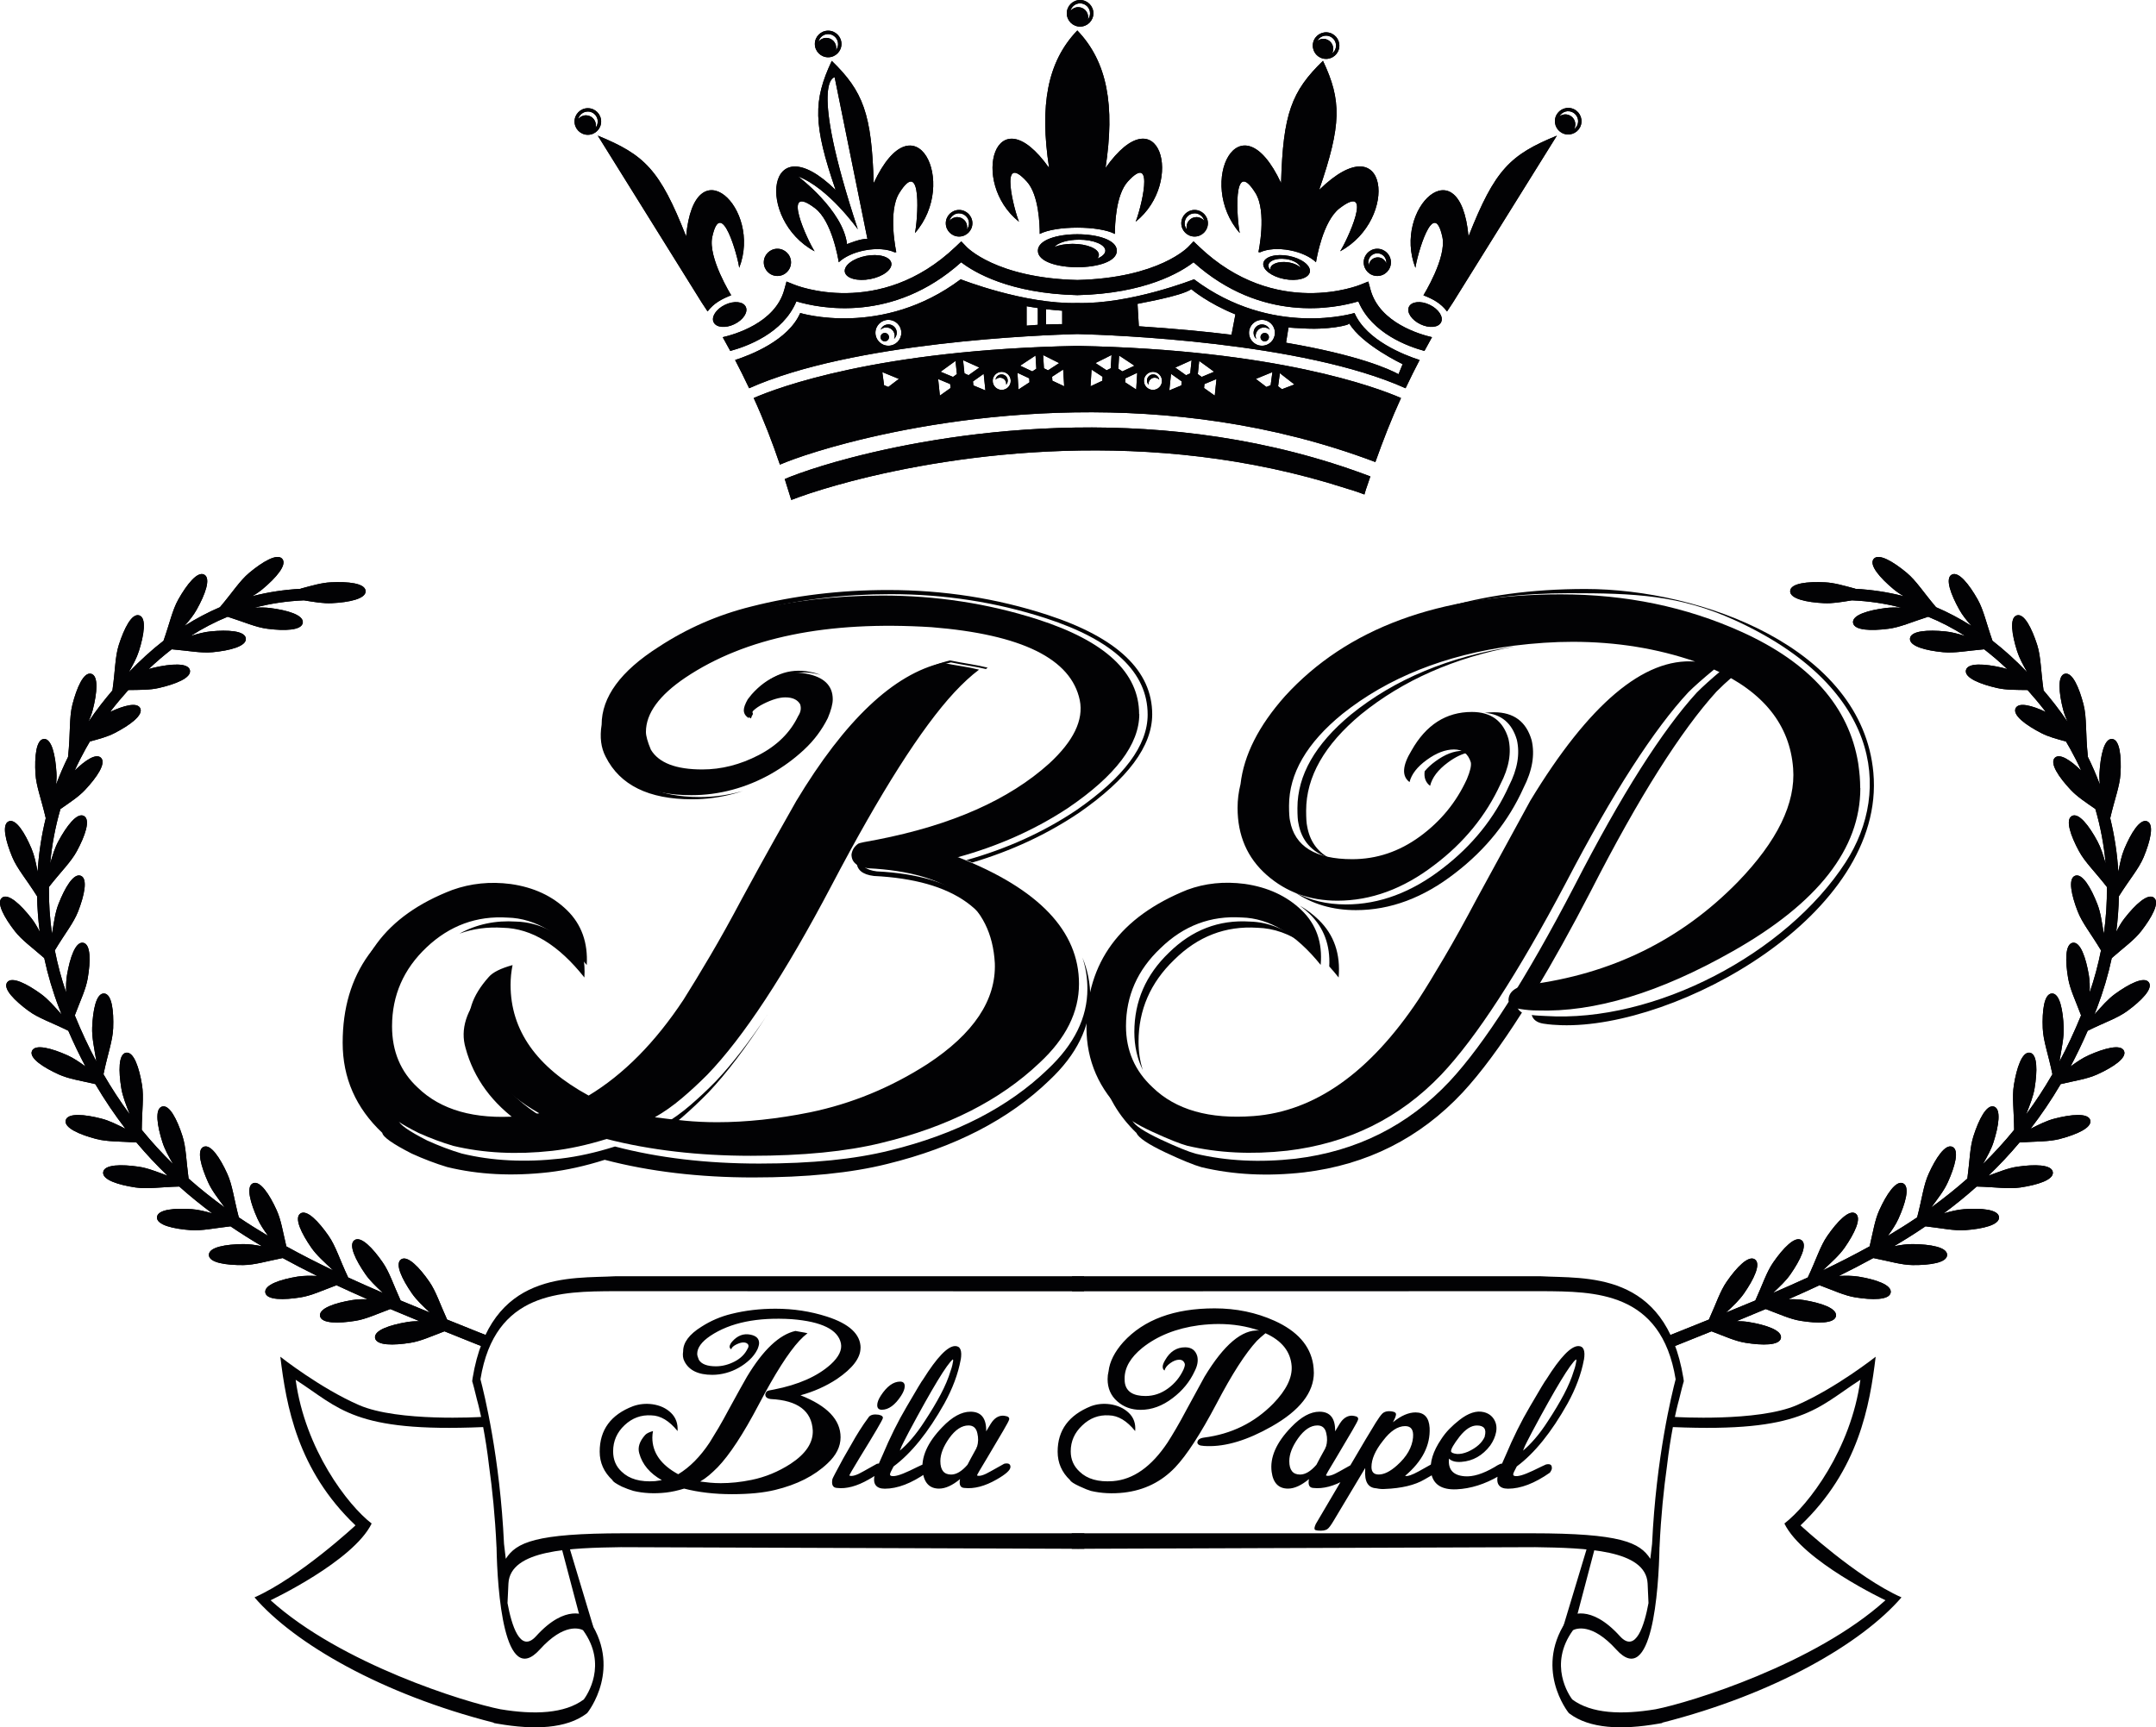 <svg xmlns="http://www.w3.org/2000/svg" xmlns:xlink="http://www.w3.org/1999/xlink" id="Layer_2" viewBox="0 0 487.69 390.82"><defs><style>      .cls-1 {        clip-rule: evenodd;      }      .cls-1, .cls-2, .cls-3 {        fill: #020204;      }      .cls-4 {        clip-path: url(#clippath-1);      }      .cls-2 {        fill-rule: evenodd;      }      .cls-5 {        clip-path: url(#clippath-2);      }      .cls-6 {        clip-path: url(#clippath);      }    </style><clipPath id="clippath"><path class="cls-1" d="M202.35,57.08c-1.6-.74-4.07-.95-6.73-.44-2.52.48-4.64,1.5-5.89,2.7-.13-.81-1.54-9.3-5.34-12.21-8.01-6.12-1.58,7.56-.12,9.73-13.36-7.18-10.96-29.21,4.75-13.88-5.1-14.81-5.09-20.25-.87-29.21,7.11,6.9,9.03,11.99,9.48,27.65,9.3-19.88,19.31-.11,9.33,11.32.59-2.54,1.8-17.62-3.54-9.07-2.66,4.27-.68,13.38-.68,13.38l-.39.04ZM195.86,57.9c-2.9.56-5.03,2.18-4.76,3.63.28,1.45,2.86,2.17,5.76,1.61,2.91-.56,5.03-2.18,4.76-3.63-.28-1.45-2.86-2.17-5.76-1.61ZM164,68.96c2.01-.97,4.11-.76,4.69.45.59,1.21-.57,2.98-2.58,3.94-2.01.97-4.11.77-4.69-.45-.58-1.21.57-2.98,2.58-3.94ZM188.8,17.49s-6.01.28,5.24,34.39c0,0-6.64-9.37-13.49-11.95,0,0,10.15,7.62,11.05,15.31,0,0,3.22-1.33,4.61-1.19l-7.41-36.56ZM196.6,58.6c-1.77.23-3.16,1.05-3.38,1.95.59-.58,1.66-1.05,2.92-1.21,2.01-.25,3.74.36,3.87,1.38.01.12,0,.24-.02.36.34-.34.52-.72.48-1.09-.13-1.02-1.86-1.63-3.87-1.38ZM190.66,89.57c-1.13,0-2.04.91-2.04,2.04s.91,2.04,2.04,2.04,2.04-.91,2.04-2.04-.91-2.04-2.04-2.04ZM208.46,86.35c-1.13,0-2.04.91-2.04,2.04s.91,2.04,2.04,2.04,2.04-.91,2.04-2.04-.91-2.04-2.04-2.04ZM226.59,84.13c1.13,0,2.04.91,2.04,2.04s-.91,2.04-2.04,2.04-2.04-.91-2.04-2.04.91-2.04,2.04-2.04ZM175.85,57.31c-1.13,0-2.04.91-2.04,2.04,0,.08,0,.16.02.24.28-.8,1.03-1.36,1.93-1.36,1.05,0,1.91.78,2.03,1.8.07-.21.12-.44.12-.68,0-1.13-.91-2.04-2.04-2.04ZM175.85,56.28c-1.7,0-3.08,1.38-3.08,3.08s1.38,3.08,3.08,3.08,3.08-1.38,3.08-3.08-1.38-3.08-3.08-3.08ZM176.53,91.77l2.95.71.42-.42.35-.36-.78-2.89-1.41,1.42-1.53,1.54ZM177.24,97.13l2.12-2.1-.13-.47-.11-.4-2.87-.68.47,1.76.51,1.89ZM182.33,99.42l-.78-2.89-.48-.13-.49-.13-2.14,2.11,1.97.52,1.93.51ZM186.92,96.02l-2.96-.7-.4.4-.35.36.78,2.89,1.41-1.42,1.52-1.53ZM186.23,90.67l-2.12,2.09.12.45.11.42,2.87.68-.48-1.78-.5-1.87ZM181.91,91.26l.48.13.51.14,2.14-2.11-1.98-.53-1.93-.51.78,2.89ZM194.57,86.98l2.84,1.08.46-.36.4-.31-.4-2.96-1.58,1.23-1.72,1.33ZM194.59,92.39l2.37-1.81-.07-.48-.06-.41-2.76-1.05.25,1.81.26,1.94ZM199.35,95.3l-.4-2.97-.46-.19-.47-.2-2.39,1.82,1.88.77,1.85.76ZM204.34,92.52l-2.84-1.08-.45.35-.39.31.4,2.96,1.58-1.22,1.71-1.32ZM204.34,87.12l-2.37,1.81.06.47.06.43,2.76,1.04-.25-1.83-.26-1.92ZM199.98,87.16l-.4-2.97,1.85.76,1.9.78-2.39,1.82-.49-.2-.46-.19ZM212.76,84.11l1.76-1.28,1.62-1.17.31,2.98-.4.3-.48.34-2.8-1.17ZM212.6,89.52l-.2-1.95-.19-1.81,2.72,1.13.04.41.05.49-2.43,1.73ZM217.26,92.59l-.31-2.98-.46-.21-.47-.21-2.45,1.74,1.86.83,1.82.82ZM222.34,89.97l-2.8-1.17-.46.33-.41.29.31,2.98,1.62-1.17,1.75-1.26ZM222.51,84.57l.2,1.93.19,1.83-2.72-1.13-.04-.43-.05-.47,2.43-1.73ZM218.16,84.47l-.31-2.98,1.82.82,1.87.84-2.45,1.74-.49-.22-.46-.21ZM230.76,82.74l1.81-1.2,1.67-1.1.18,2.99-.42.28-.49.32-2.75-1.29ZM230.38,88.13l-.12-1.96-.11-1.82,2.67,1.25.02.41.03.49-2.5,1.63ZM234.9,91.4l-.18-2.99-.45-.23-.46-.23-2.52,1.64,1.82.91,1.79.89ZM240.09,89l-2.75-1.29-.47.31-.42.28.18,2.99,1.66-1.1,1.8-1.19ZM240.49,83.61l.12,1.94.11,1.84-2.67-1.25-.03-.44-.03-.47,2.5-1.63ZM236.14,83.32l-.18-2.99,1.79.9,1.84.92-2.52,1.64-.48-.24-.45-.22ZM190.63,90.14c-.7,0-1.28.51-1.38,1.19.25-.28.62-.45,1.03-.45.77,0,1.4.62,1.4,1.4,0,.07,0,.14-.02.2.23-.25.37-.58.37-.94,0-.77-.62-1.4-1.4-1.4ZM208.42,86.92c.77,0,1.4.62,1.4,1.4,0,.36-.14.69-.37.94.01-.07.02-.13.02-.2,0-.77-.62-1.4-1.4-1.4-.41,0-.78.17-1.03.45.1-.68.68-1.19,1.38-1.19ZM226.55,84.71c.77,0,1.4.62,1.4,1.4,0,.36-.14.69-.36.94.01-.07.02-.13.02-.2,0-.77-.62-1.4-1.4-1.4-.41,0-.78.17-1.03.45.1-.68.68-1.19,1.38-1.19ZM243.7,6.88c-6.85,7.13-8.54,17.03-6.39,31.11-12.09-17.02-18.09,3.19-6.81,12.18-.99-2.28-4.69-16.18,1.77-9.09,2.74,3.01,2.93,9.88,2.92,11.85,3.64-1.9,13.36-1.9,17,0,0-1.98.18-8.84,2.92-11.85,6.46-7.1,2.76,6.81,1.77,9.09,11.28-9,5.28-29.21-6.81-12.18,2.15-14.07.46-23.98-6.39-31.11ZM285.05,57.08l-.39-.04s1.98-9.11-.68-13.38c-5.34-8.55-4.14,6.52-3.54,9.07-9.98-11.43.03-31.2,9.34-11.32.44-15.66,2.36-20.74,9.48-27.65,4.23,8.97,4.23,14.4-.87,29.21,15.71-15.33,18.11,6.7,4.75,13.88,1.45-2.17,7.89-15.86-.12-9.73-3.8,2.91-5.21,11.4-5.34,12.21-1.25-1.2-3.37-2.22-5.89-2.7-2.66-.51-5.13-.3-6.73.44ZM323.92,76.29c-.54.96-1.11,2-1.71,3.11-3.63-.98-11.93-3.95-14.95-11.21-5.27,1.58-21.86,4.96-37.28-8.85-2.89,2.23-10.9,7.08-26.28,7.44-15.38-.37-23.39-5.21-26.28-7.44-15.42,13.81-32.01,10.43-37.28,8.85-3.01,7.26-11.31,10.23-14.95,11.21-.6-1.11-1.17-2.15-1.71-3.11,2.54-.58,11.87-3.18,13.92-10.73l.51-1.86,1.8.72c.05.02,19.18,7.91,36.49-8.63l1.24-1.18,1.19,1.24s6.59,7.06,25.08,7.5c18.49-.45,25.06-7.48,25.08-7.5l1.19-1.24,1.24,1.18c17.31,16.54,36.43,8.65,36.49,8.63l1.8-.72.51,1.86c2.05,7.55,11.38,10.15,13.92,10.73ZM321.12,81.45c-1.02,1.95-2.09,4.09-3.18,6.39-23.31-10.48-66.24-12.06-74.24-12.26-8.01.21-50.93,1.79-74.24,12.26-1.09-2.3-2.16-4.44-3.18-6.39,3.47-1.12,12.02-4.43,14.73-10.63,0,0,18.54,5.69,36.3-7.63,0,0,14.38,5.68,26.39,5.36,12.01.32,26.39-5.36,26.39-5.36,17.76,13.33,36.3,7.63,36.3,7.63,2.72,6.2,11.26,9.52,14.73,10.63ZM291.53,57.9c2.9.56,5.03,2.18,4.76,3.63-.28,1.45-2.86,2.17-5.76,1.61-2.9-.56-5.03-2.18-4.76-3.63.28-1.45,2.86-2.17,5.76-1.61ZM234.77,56.73c0,4.97,17.86,4.97,17.86,0s-17.86-4.98-17.86,0ZM323.4,68.96c2.01.97,3.17,2.73,2.58,3.94-.59,1.22-2.69,1.42-4.69.45-2.01-.96-3.17-2.73-2.58-3.94.58-1.21,2.69-1.42,4.69-.45ZM298.59,17.49s6.01.28-5.24,34.39c0,0,6.64-9.37,13.49-11.95,0,0-10.15,7.62-11.04,15.31,0,0-3.22-1.33-4.61-1.19l7.41-36.56ZM290.79,58.6c-2.01-.26-3.74.36-3.87,1.38-.05.38.13.75.47,1.09-.03-.12-.04-.24-.02-.36.13-1.02,1.86-1.63,3.87-1.38,1.26.16,2.34.63,2.92,1.21-.21-.89-1.61-1.72-3.38-1.95ZM296.73,89.57c-1.13,0-2.04.91-2.04,2.04s.91,2.04,2.04,2.04,2.04-.91,2.04-2.04-.91-2.04-2.04-2.04ZM278.94,86.35c-1.13,0-2.04.91-2.04,2.04s.91,2.04,2.04,2.04,2.04-.91,2.04-2.04-.91-2.04-2.04-2.04ZM260.8,84.13c1.13,0,2.04.91,2.04,2.04s-.91,2.04-2.04,2.04-2.04-.91-2.04-2.04.91-2.04,2.04-2.04ZM311.55,57.31c1.13,0,2.04.91,2.04,2.04,0,.08,0,.16-.01.24-.28-.8-1.04-1.36-1.93-1.36-1.05,0-1.91.78-2.03,1.8-.07-.21-.11-.44-.11-.68,0-1.13.91-2.04,2.04-2.04ZM311.55,56.28c-1.7,0-3.08,1.38-3.08,3.08s1.38,3.08,3.08,3.08,3.08-1.38,3.08-3.08-1.38-3.08-3.08-3.08ZM310.87,91.77l-1.53-1.54-1.41-1.42-.78,2.89.35.36.41.42,2.95-.71ZM310.16,97.13l.51-1.89.48-1.76-2.87.68-.11.4-.13.47,2.12,2.1ZM305.07,99.42l1.93-.51,1.96-.52-2.14-2.11-.5.13-.48.13-.78,2.89ZM300.47,96.02l1.52,1.53,1.41,1.42.78-2.89-.35-.36-.4-.4-2.96.7ZM301.17,90.67l-.51,1.87-.48,1.78,2.87-.68.11-.42.12-.45-2.12-2.09ZM305.48,91.26l.78-2.89-1.93.51-1.99.53,2.14,2.11.52-.14.48-.13ZM292.82,86.98l-2.84,1.08-.47-.36-.4-.31.4-2.96,1.58,1.23,1.72,1.33ZM292.8,92.39l.26-1.94.25-1.81-2.76,1.05-.06.41-.07.48,2.37,1.81ZM288.04,95.3l1.85-.76,1.88-.77-2.39-1.82-.47.2-.46.19-.4,2.97ZM283.05,92.52l1.71,1.32,1.58,1.22.4-2.96-.4-.31-.45-.35-2.84,1.08ZM283.05,87.12l-.26,1.92-.25,1.83,2.76-1.04.06-.43.06-.47-2.37-1.81ZM287.41,87.16l-.46.19-.49.2-2.39-1.82,1.9-.78,1.85-.76-.4,2.97ZM274.63,84.11l-2.8,1.17-.48-.34-.4-.3.31-2.98,1.62,1.17,1.76,1.28ZM274.79,89.52l-2.43-1.73.05-.49.04-.41,2.72-1.13-.19,1.81-.2,1.95ZM270.13,92.59l1.82-.82,1.86-.83-2.45-1.74-.47.21-.46.21-.31,2.98ZM265.05,89.97l1.75,1.26,1.62,1.17.31-2.98-.41-.29-.46-.33-2.81,1.17ZM264.88,84.57l2.43,1.73-.05.47-.04.43-2.72,1.13.19-1.83.2-1.93ZM269.24,84.47l-.46.21-.49.22-2.45-1.74,1.88-.84,1.82-.82-.31,2.98ZM256.63,82.74l-2.75,1.29-.49-.32-.42-.28.18-2.99,1.66,1.1,1.81,1.2ZM257.02,88.13l-2.5-1.63.03-.49.02-.41,2.67-1.25-.11,1.82-.12,1.96ZM252.49,91.4l1.79-.89,1.82-.91-2.52-1.64-.46.23-.45.23-.18,2.99ZM247.3,89l1.8,1.19,1.66,1.1.18-2.99-.42-.28-.47-.31-2.76,1.29ZM246.9,83.61l2.5,1.63-.03.47-.02.44-2.67,1.25.11-1.84.12-1.94ZM251.25,83.32l-.45.22-.48.24-2.52-1.64,1.84-.92,1.79-.9-.18,2.99ZM296.77,90.14c-.77,0-1.4.62-1.4,1.4,0,.36.14.69.37.94-.01-.07-.02-.13-.02-.2,0-.77.62-1.4,1.4-1.4.41,0,.78.17,1.03.45-.1-.68-.68-1.19-1.38-1.19ZM278.98,86.92c.7,0,1.28.51,1.38,1.19-.26-.28-.62-.45-1.03-.45-.77,0-1.4.63-1.4,1.4,0,.07,0,.14.02.2-.23-.25-.37-.58-.37-.94,0-.77.62-1.4,1.4-1.4ZM260.84,84.71c.7,0,1.28.52,1.38,1.19-.26-.28-.62-.45-1.03-.45-.77,0-1.39.62-1.39,1.4,0,.07,0,.13.02.2-.23-.25-.37-.58-.37-.94,0-.77.62-1.4,1.4-1.4ZM352.17,30.69c-10.56,4.34-14.02,7.61-19.99,22.79-1.91-20.79-17.25-6.33-12.01,7.12.29-2.47,4.08-16.35,6.1-6.97,1.01,4.68-4.29,13.18-4.29,13.18,2.13.84,3.93,1.77,5.34,3.66.37-.58,1.34-2.03,1.34-2.03l23.5-37.74ZM243.76,10.37s-7.73,14.93-1.91,33.05l.64,2.18s-8.37-9.01-11.46-9.92c0,0,7.55,7.28,7.82,14.02,0,0,6.46-2.09,10.55-.09,0,0-.18-7.01,2.64-9.56,0,0-3.6,2.07-5.82,5.46,0,0,4.73-20.58-.55-31.68,0,0,2.99,18.85-1.73,26.68-1.04-10.23-1.02-19.95-.18-30.14ZM244.09,54.23c3.28,0,5.94,1.11,5.94,2.48,0,.7-.7,1.33-1.81,1.79.23-.26.35-.55.35-.84,0-1.37-2.66-2.49-5.94-2.49-1.61,0-3.06.27-4.13.7.82-.96,3.01-1.64,5.59-1.64ZM176.42,105.12c.89-.38,1.98-.81,3.26-1.27,2.95-1.06,6.99-2.33,11.93-3.62,24.81-6.47,72.64-13.44,119.5,4.31,1.74-4.89,3.59-9.67,5.8-14.49-5.39-2.35-28.06-10.93-73.21-11.79-45.15.86-67.82,9.44-73.21,11.79,2.32,5.07,4.24,10.1,5.93,15.07ZM309.03,110.54h0c-.14.44-.27.89-.4,1.34,0,0-1.42-.59-4.27-1.43-44.31-14.26-88.29-7.7-111.73-1.59-4.94,1.29-8.98,2.56-11.93,3.62-.61.22-1.18.43-1.71.64-.48-1.57-.97-3.15-1.48-4.74.81-.35,1.93-.79,3.34-1.29,2.85-1.02,6.79-2.27,11.63-3.53,24.41-6.37,71.47-13.23,117.5,4.23-.32.91-.63,1.83-.94,2.76ZM243.7,86.41c-.9,0-1.63.73-1.63,1.63s.73,1.63,1.63,1.63,1.63-.73,1.63-1.63-.73-1.63-1.63-1.63ZM243.7,81.97c-.9,0-1.63.73-1.63,1.63s.73,1.63,1.63,1.63,1.63-.73,1.63-1.63-.73-1.63-1.63-1.63ZM243.7,87.12c.51,0,.92.41.92.92,0,.36-.2.66-.5.82.04-.1.06-.21.06-.32,0-.51-.41-.92-.92-.92-.16,0-.3.04-.43.1.13-.35.47-.6.86-.6ZM243.7,82.68c.51,0,.92.41.92.92,0,.35-.2.66-.5.82.04-.1.06-.21.06-.32,0-.51-.41-.92-.92-.92-.16,0-.3.04-.43.1.13-.35.47-.6.86-.6ZM171.26,84.86h-.12s.02.05.02.05l.1-.05ZM278.57,75.74l.88-4.61c-6.24-2.52-9.91-5.64-9.98-5.7h0c-2.3,1.63-12.17,3.25-12.16,3.32l.3,5.07c7.95.52,14.91,1.18,20.97,1.92ZM291.46,74.09l-.55,3.45c16.42,2.81,23.36,5.99,25.44,7.12l.93-2.27s-9.22-4.37-12.09-9.24c.27.41-4.95,1.58-10.89,1.12-.97-.03-1.92-.09-2.85-.17ZM207.34,75.69l-.8-4.16c3.62-1.34,7.3-3.29,10.77-6.1,2.3,1.63,12.17,3.25,12.16,3.32l-.29,5.05c-8.28.43-15.53,1.09-21.85,1.89ZM194.46,74.11l.55,3.47c-14.46,2.69-21.71,5.84-24,6.98l-.9-2.19s8.78-4.1,11.65-8.97c-.26.41,5.85,1.2,11.54.78.38-.02.77-.05,1.16-.08ZM285.46,72.37c-1.62,0-2.93,1.31-2.93,2.92s1.31,2.93,2.93,2.93,2.93-1.31,2.93-2.93-1.31-2.92-2.93-2.92ZM200.95,72.37c-1.61,0-2.93,1.31-2.93,2.92s1.31,2.93,2.93,2.93,2.93-1.31,2.93-2.93-1.31-2.92-2.93-2.92ZM200.95,73.4c-.8,0-1.48.49-1.76,1.19.34-.31.79-.51,1.29-.51,1.05,0,1.9.85,1.9,1.9,0,.25-.05.49-.14.7.37-.35.61-.84.61-1.39,0-1.05-.85-1.9-1.9-1.9ZM285.46,73.4c-1.05,0-1.9.85-1.9,1.9,0,.55.23,1.04.61,1.39-.09-.22-.14-.46-.14-.7,0-1.05.85-1.9,1.9-1.9.5,0,.95.19,1.29.51-.28-.7-.96-1.19-1.76-1.19ZM200.14,75.33c.52,0,.95.42.95.95s-.42.95-.95.95-.95-.42-.95-.95.42-.95.95-.95ZM286.08,75.33c.52,0,.95.42.95.95s-.42.95-.95.95-.95-.42-.95-.95.43-.95.95-.95ZM270.22,48.26c1.05,0,1.93.72,2.18,1.7-.41-.51-1.04-.84-1.75-.84-1.24,0-2.25,1.01-2.25,2.25,0,.19.03.37.07.55-.31-.38-.5-.87-.5-1.4,0-1.24,1.01-2.25,2.25-2.25ZM270.22,47.5c-1.66,0-3.01,1.35-3.01,3.01s1.35,3.01,3.01,3.01,3.01-1.35,3.01-3.01-1.35-3.01-3.01-3.01ZM216.95,48.26c-1.05,0-1.93.72-2.18,1.7.41-.51,1.04-.84,1.75-.84,1.24,0,2.25,1.01,2.25,2.25,0,.19-.03.37-.07.55.31-.38.49-.87.49-1.4,0-1.24-1.01-2.25-2.25-2.25ZM216.95,47.5c1.66,0,3.01,1.35,3.01,3.01s-1.35,3.01-3.01,3.01-3.01-1.35-3.01-3.01,1.35-3.01,3.01-3.01ZM187.33,7.71c-1.05,0-1.93.72-2.18,1.7.41-.51,1.04-.84,1.75-.84,1.24,0,2.25,1.01,2.25,2.25,0,.19-.03.38-.07.55.31-.38.49-.87.49-1.41,0-1.24-1.01-2.25-2.25-2.25ZM187.33,6.94c1.66,0,3.01,1.35,3.01,3.01s-1.35,3.01-3.01,3.01-3.01-1.35-3.01-3.01,1.35-3.01,3.01-3.01ZM132.97,25.24c-1.05,0-1.93.72-2.18,1.69.41-.51,1.04-.84,1.75-.84,1.24,0,2.25,1.01,2.25,2.25,0,.19-.03.38-.07.55.31-.38.49-.87.49-1.41,0-1.24-1.01-2.25-2.25-2.25ZM132.97,24.48c1.66,0,3.01,1.35,3.01,3.01s-1.35,3.01-3.01,3.01-3.01-1.35-3.01-3.01,1.35-3.01,3.01-3.01ZM244.32.76c-1.05,0-1.93.72-2.18,1.7.41-.51,1.04-.84,1.75-.84,1.24,0,2.25,1.01,2.25,2.25,0,.19-.02.38-.07.55.31-.39.5-.87.5-1.41,0-1.24-1.01-2.25-2.25-2.25ZM244.32,0c1.66,0,3.01,1.35,3.01,3.01s-1.35,3.01-3.01,3.01-3.01-1.35-3.01-3.01,1.35-3.01,3.01-3.01ZM300.54,8.14c-1.02-.27-2.05.2-2.54,1.08.53-.39,1.22-.54,1.91-.36,1.2.32,1.91,1.55,1.6,2.75-.05.19-.12.36-.21.51.4-.29.7-.72.84-1.23.32-1.2-.4-2.43-1.6-2.75ZM300.73,7.41c1.61.43,2.56,2.08,2.14,3.68-.43,1.61-2.07,2.56-3.68,2.14-1.61-.43-2.56-2.07-2.14-3.68.43-1.61,2.07-2.56,3.68-2.14ZM355.3,25.24c-1.02-.27-2.05.2-2.54,1.08.53-.39,1.22-.55,1.91-.36,1.2.32,1.91,1.55,1.6,2.75-.05.19-.12.36-.21.52.4-.29.7-.72.84-1.23.32-1.2-.4-2.43-1.59-2.75ZM355.5,24.51c1.61.43,2.56,2.07,2.14,3.68-.43,1.61-2.07,2.56-3.68,2.14-1.61-.43-2.56-2.07-2.14-3.68.43-1.61,2.08-2.56,3.68-2.14ZM234.76,73.49v-3.79c-1.58-.23-2.54-.42-2.54-.42v4.4c.82-.08,1.67-.14,2.54-.19ZM240.27,73.33v-3.03c-1.33-.1-2.57-.22-3.66-.35v3.46c1.21-.05,2.44-.07,3.66-.08ZM245.01,70.46v2.91c-.94-.02-1.9-.04-2.89-.04v-2.93c.94.04,1.91.06,2.89.06ZM252.44,73.69v-3.9c.78-.16,1.54-.35,2.27-.57l.21,4.64s-.93-.08-2.48-.17ZM250.59,70.1v3.48c-1.1-.06-2.36-.11-3.73-.16v-3c1.25-.05,2.51-.15,3.73-.32ZM135.22,30.69l23.5,37.74s.97,1.45,1.34,2.03c1.41-1.88,3.21-2.81,5.34-3.66,0,0-5.29-8.5-4.29-13.18,2.02-9.38,5.81,4.5,6.1,6.97,5.24-13.45-10.1-27.91-12.01-7.12-5.97-15.18-9.42-18.45-19.99-22.79Z"></path></clipPath><clipPath id="clippath-1"><path class="cls-1" d="M419.67,133.22c3.7.2,7.36.74,10.98,1.68-.88-.51-1.67-1.04-2.39-1.65-2.98-2.49-5.56-5.43-4.43-6.8,1.14-1.36,4.5.67,7.48,3.15,2.18,1.83,3.75,4.39,6.63,7.78,2.69,1.15,5.35,2.55,7.99,4.22-1.1-1.26-2.02-2.4-2.72-3.65-1.9-3.39-3.28-7.05-1.74-7.93,1.55-.87,3.97,2.22,5.88,5.6,1.36,2.43,1.93,5.31,3.35,9.35,2.66,2.07,5.28,4.44,7.87,7.14-.98-1.73-1.79-3.2-2.29-4.77-1.18-3.7-1.78-7.56-.09-8.11,1.7-.54,3.43,2.98,4.62,6.67.87,2.75.8,5.81,1.45,10.31.87,1.02,1.73,2.08,2.59,3.18l.07.09c.97,1.25,1.89,2.53,2.76,3.82-.42-.94-.76-1.84-1-2.76-.96-3.76-1.34-7.66.38-8.1,1.72-.44,3.25,3.17,4.23,6.93.79,3.1.41,6.5,1,11.9.97,1.96,1.84,3.96,2.61,6l.09.25c-.1-.95-.14-1.84-.08-2.73.23-3.87,1.06-7.7,2.83-7.6,1.77.11,2.14,4.01,1.92,7.88-.18,2.86-1.32,5.67-2.33,10.05.98,3.98,1.59,8.05,1.84,12.15.37-1.99.71-3.65,1.35-5.19,1.5-3.58,3.54-6.92,5.18-6.25,1.64.69.69,4.49-.79,8.07-1.12,2.68-3.17,4.98-5.62,8.89-.05,2.67-.25,5.35-.59,8.02.58-1.14,1.17-2.14,1.88-3.05,2.39-3.06,5.24-5.74,6.64-4.66,1.4,1.1-.51,4.52-2.89,7.58-1.59,2.04-3.8,3.59-6.65,6.09-.81,3.79-1.92,7.56-3.34,11.27-.19.5-.39.99-.58,1.49,1.7-1.9,3.03-3.45,4.63-4.62,3.14-2.28,6.62-4.08,7.67-2.66,1.05,1.44-1.74,4.2-4.86,6.49-2.26,1.65-5.08,2.55-8.96,4.47-1.22,2.82-2.52,5.51-3.88,8.08,1.42-1.04,2.68-1.89,4.04-2.51,3.54-1.59,7.32-2.63,8.05-1.02.73,1.62-2.57,3.76-6.09,5.35-2.25,1.01-4.8,1.37-8.23,2.17-2.12,3.61-4.4,6.96-6.81,10.1,2-1,3.65-1.83,5.39-2.28,3.75-.97,7.65-1.36,8.11.35.44,1.72-3.16,3.27-6.91,4.25-2.52.65-5.25.53-9.09.79-2.24,2.67-4.59,5.17-7.04,7.52,2.54-.94,4.51-1.74,6.55-2.04,3.84-.56,7.76-.53,8.02,1.22.26,1.76-3.5,2.91-7.33,3.48-2.75.4-5.63-.1-9.89-.21-2.39,2.14-4.88,4.15-7.45,6.07,1.66-.48,3.12-.84,4.59-.95,3.87-.28,7.78.04,7.91,1.81.12,1.77-3.7,2.65-7.57,2.93-2.59.19-5.25-.42-9.06-.86-2.31,1.57-4.69,3.07-7.13,4.51,1.54-.3,2.91-.51,4.28-.49,3.88.04,7.75.68,7.74,2.45-.02,1.78-3.9,2.33-7.78,2.3-2.59-.03-5.17-.85-8.91-1.59-2.54,1.39-5.14,2.74-7.8,4.05,1.63-.07,3.06-.07,4.45.15,3.83.63,7.55,1.85,7.28,3.6-.29,1.75-4.22,1.71-8.04,1.09-2.43-.4-4.76-1.51-8.07-2.74-2.3,1.08-4.64,2.13-7.01,3.17,1.23-.03,2.36.01,3.46.19,3.83.63,7.55,1.84,7.28,3.6-.29,1.75-4.22,1.71-8.04,1.09-2.38-.39-4.66-1.47-7.86-2.66-2.17.92-4.37,1.83-6.59,2.74.97,0,1.87.05,2.76.2,3.83.63,7.56,1.84,7.28,3.6-.29,1.75-4.21,1.71-8.04,1.09-2.34-.38-4.56-1.42-7.66-2.59l-6.02,2.42-2.45.98-1-2.5,2.45-.98c2.16-.87,4.3-1.72,6.42-2.58,1.68-3.69,2.51-6.38,4.04-8.59,2.21-3.19,4.91-6.03,6.37-5.02,1.46,1.02-.27,4.54-2.48,7.72-1.04,1.49-2.39,2.76-4.04,4.3,2.23-.91,4.44-1.82,6.62-2.73,1.69-3.71,2.52-6.41,4.06-8.63,2.21-3.19,4.91-6.03,6.37-5.02,1.46,1.02-.27,4.54-2.48,7.72-1.01,1.46-2.34,2.71-3.95,4.22,2.67-1.15,5.29-2.31,7.86-3.49,1.96-4.13,2.79-7.07,4.45-9.45,2.21-3.19,4.91-6.03,6.37-5.02,1.46,1.02-.27,4.54-2.48,7.72-1.22,1.75-2.88,3.2-4.94,5.14,3.64-1.74,7.17-3.54,10.59-5.43.81-3.42,1.18-5.95,2.19-8.18,1.6-3.54,3.75-6.82,5.37-6.09,1.62.74.55,4.51-1.05,8.04-.59,1.3-1.41,2.51-2.39,3.86,2.27-1.35,4.48-2.74,6.63-4.19,1.13-4.3,1.43-7.28,2.61-9.87,1.6-3.54,3.75-6.82,5.37-6.09,1.62.74.55,4.51-1.05,8.04-.84,1.86-2.15,3.52-3.73,5.67,2.82-2.05,5.55-4.21,8.16-6.53.56-4.14.55-7.02,1.39-9.63,1.19-3.7,2.94-7.2,4.63-6.66,1.69.55,1.07,4.42-.12,8.11-.52,1.61-1.36,3.11-2.38,4.89,2.47-2.42,4.83-4.98,7.06-7.73-.03-4.43-.51-7.39-.05-10.19.63-3.83,1.84-7.55,3.6-7.27,1.76.29,1.71,4.21,1.08,8.04-.31,1.88-1.04,3.68-1.92,5.93,2.1-2.84,4.08-5.86,5.95-9.09-.94-4.6-2.07-7.5-2.19-10.43-.15-3.88.29-7.77,2.07-7.85,1.78-.07,2.52,3.78,2.67,7.66.09,2.3-.45,4.62-.96,7.75,1.75-3.27,3.38-6.75,4.89-10.45-1.3-3.48-2.49-5.86-2.92-8.38-.66-3.83-.72-7.74,1.03-8.05,1.75-.3,2.99,3.43,3.64,7.25.22,1.26.24,2.55.2,4,1.08-3.15,1.93-6.33,2.56-9.53-2.29-3.83-4.22-6.14-5.26-8.79-1.41-3.62-2.26-7.44-.61-8.09,1.66-.64,3.62,2.76,5.03,6.37.76,1.93,1.03,4.06,1.48,6.76.5-3.54.74-7.08.69-10.6-2.75-3.53-4.95-5.59-6.31-8.1-1.85-3.42-3.16-7.1-1.6-7.96,1.57-.84,3.93,2.29,5.77,5.71.79,1.47,1.29,3.1,1.86,5.05-.38-4.18-1.15-8.3-2.32-12.33-2.3-1.6-4.12-2.79-5.57-4.33-2.66-2.83-4.87-6.06-3.58-7.28,1.12-1.05,3.58.61,5.94,2.91-.76-1.68-1.6-3.34-2.51-4.97-.3-.54-.61-1.07-.93-1.61-2.18-.59-3.96-1.07-5.56-1.89-3.45-1.77-6.62-4.07-5.82-5.66.73-1.4,3.73-.58,6.81.86l-.06-.08c-1.34-1.73-2.7-3.35-4.06-4.87-2.73-.04-4.87,0-6.89-.46-3.78-.86-7.43-2.29-7.05-4.03.4-1.74,4.31-1.45,8.09-.59.42.1.84.21,1.26.35-1.73-1.64-3.47-3.13-5.23-4.49-3.93.34-6.64.91-9.28.66-3.86-.37-7.66-1.33-7.5-3.1.18-1.77,4.09-1.99,7.95-1.61,1.47.14,2.9.53,4.55,1.05-2.76-1.76-5.56-3.21-8.38-4.36-3.82,1.21-6.35,2.39-9,2.72-3.85.5-7.77.4-8-1.37-.22-1.77,3.55-2.84,7.4-3.33,1.13-.14,2.28-.14,3.53-.06-3.68-.98-7.42-1.51-11.19-1.67-2.44.39-4.39.74-6.32.64-3.88-.19-7.72-.98-7.64-2.75.09-1.78,4-2.17,7.87-1.97,2.09.1,4.16.72,6.83,1.43"></path></clipPath><clipPath id="clippath-2"><path class="cls-1" d="M68.02,133.22c-3.7.2-7.36.74-10.98,1.68.88-.51,1.67-1.04,2.39-1.65,2.98-2.49,5.56-5.43,4.43-6.8-1.14-1.36-4.5.67-7.48,3.15-2.18,1.83-3.75,4.39-6.63,7.78-2.69,1.15-5.35,2.55-7.99,4.22,1.1-1.26,2.02-2.4,2.72-3.65,1.9-3.39,3.28-7.05,1.74-7.93-1.55-.87-3.97,2.22-5.88,5.6-1.36,2.43-1.93,5.31-3.35,9.35-2.66,2.07-5.28,4.44-7.87,7.14.98-1.73,1.79-3.2,2.29-4.77,1.18-3.7,1.78-7.56.09-8.11-1.7-.54-3.43,2.98-4.62,6.67-.87,2.75-.8,5.81-1.45,10.31-.87,1.02-1.73,2.08-2.59,3.18l-.07.09c-.97,1.25-1.89,2.53-2.76,3.82.42-.94.76-1.84.99-2.76.96-3.76,1.34-7.66-.38-8.1-1.72-.44-3.25,3.17-4.23,6.93-.79,3.1-.41,6.5-1,11.9-.97,1.96-1.84,3.96-2.61,6l-.09.25c.1-.95.14-1.84.08-2.73-.23-3.87-1.06-7.7-2.83-7.6-1.77.11-2.14,4.01-1.92,7.88.18,2.86,1.32,5.67,2.33,10.05-.98,3.98-1.59,8.05-1.84,12.15-.37-1.99-.71-3.65-1.35-5.19-1.5-3.58-3.54-6.92-5.18-6.25-1.64.69-.69,4.49.79,8.07,1.12,2.68,3.17,4.98,5.62,8.89.05,2.67.25,5.35.6,8.02-.59-1.14-1.17-2.14-1.88-3.05-2.39-3.06-5.24-5.74-6.64-4.66-1.4,1.1.51,4.52,2.89,7.58,1.59,2.04,3.8,3.59,6.65,6.09.81,3.79,1.92,7.56,3.34,11.27.19.5.39.99.58,1.49-1.7-1.9-3.03-3.45-4.63-4.62-3.14-2.28-6.62-4.08-7.67-2.66-1.05,1.44,1.74,4.2,4.86,6.49,2.26,1.65,5.08,2.55,8.96,4.47,1.22,2.82,2.52,5.51,3.88,8.08-1.42-1.04-2.68-1.89-4.04-2.51-3.54-1.59-7.32-2.63-8.05-1.02-.73,1.62,2.57,3.76,6.09,5.35,2.25,1.01,4.8,1.37,8.23,2.17,2.12,3.61,4.4,6.96,6.81,10.1-2-1-3.65-1.83-5.39-2.28-3.75-.97-7.65-1.36-8.11.35-.45,1.72,3.16,3.27,6.91,4.25,2.52.65,5.25.53,9.09.79,2.24,2.67,4.59,5.17,7.04,7.52-2.54-.94-4.51-1.74-6.55-2.04-3.84-.56-7.76-.53-8.02,1.22-.26,1.76,3.49,2.91,7.33,3.48,2.75.4,5.63-.1,9.89-.21,2.39,2.14,4.88,4.15,7.45,6.07-1.66-.48-3.12-.84-4.59-.95-3.87-.28-7.78.04-7.91,1.81-.12,1.77,3.7,2.65,7.57,2.93,2.59.19,5.25-.42,9.06-.86,2.31,1.57,4.69,3.07,7.13,4.51-1.54-.3-2.91-.51-4.28-.49-3.88.04-7.75.68-7.74,2.45.02,1.78,3.9,2.33,7.78,2.3,2.59-.03,5.17-.85,8.91-1.59,2.54,1.39,5.14,2.74,7.81,4.05-1.63-.07-3.06-.07-4.46.15-3.83.63-7.55,1.85-7.28,3.6.29,1.75,4.22,1.71,8.04,1.09,2.43-.4,4.76-1.51,8.07-2.74,2.3,1.08,4.64,2.13,7.01,3.17-1.23-.03-2.36.01-3.46.19-3.83.63-7.55,1.84-7.28,3.6.29,1.75,4.22,1.71,8.04,1.09,2.38-.39,4.66-1.47,7.86-2.66,2.17.92,4.37,1.83,6.59,2.74-.97,0-1.87.05-2.76.2-3.83.63-7.56,1.84-7.28,3.6.29,1.75,4.21,1.71,8.04,1.09,2.34-.38,4.56-1.42,7.66-2.59l6.02,2.42,2.45.98,1-2.5-2.45-.98c-2.16-.87-4.3-1.72-6.42-2.58-1.68-3.69-2.51-6.38-4.04-8.59-2.21-3.19-4.91-6.03-6.38-5.02-1.46,1.02.27,4.54,2.48,7.72,1.04,1.49,2.39,2.76,4.04,4.3-2.23-.91-4.44-1.82-6.62-2.73-1.69-3.71-2.52-6.41-4.06-8.63-2.21-3.19-4.91-6.03-6.37-5.02-1.46,1.02.27,4.54,2.48,7.72,1.01,1.46,2.34,2.71,3.95,4.22-2.67-1.15-5.29-2.31-7.86-3.49-1.96-4.13-2.79-7.07-4.45-9.45-2.21-3.19-4.91-6.03-6.37-5.02-1.46,1.02.27,4.54,2.48,7.72,1.22,1.75,2.88,3.2,4.94,5.14-3.64-1.74-7.17-3.54-10.59-5.43-.81-3.42-1.18-5.95-2.19-8.18-1.6-3.54-3.75-6.82-5.37-6.09-1.62.74-.55,4.51,1.05,8.04.59,1.3,1.41,2.51,2.39,3.86-2.27-1.35-4.48-2.74-6.63-4.19-1.13-4.3-1.43-7.28-2.61-9.87-1.6-3.54-3.75-6.82-5.37-6.09-1.62.74-.55,4.51,1.05,8.04.84,1.86,2.15,3.52,3.73,5.67-2.82-2.05-5.55-4.21-8.16-6.53-.56-4.14-.55-7.02-1.39-9.63-1.19-3.7-2.94-7.2-4.63-6.66-1.69.55-1.07,4.42.12,8.11.52,1.61,1.36,3.11,2.38,4.89-2.47-2.42-4.83-4.98-7.07-7.73.03-4.43.51-7.39.05-10.19-.63-3.83-1.84-7.55-3.6-7.27-1.75.29-1.71,4.21-1.08,8.04.31,1.88,1.04,3.68,1.92,5.93-2.1-2.84-4.08-5.86-5.95-9.09.94-4.6,2.07-7.5,2.19-10.43.15-3.88-.29-7.77-2.07-7.85-1.78-.07-2.52,3.78-2.68,7.66-.09,2.3.45,4.62.96,7.75-1.75-3.27-3.38-6.75-4.89-10.45,1.3-3.48,2.49-5.86,2.92-8.38.66-3.83.72-7.74-1.03-8.05-1.76-.3-2.99,3.43-3.65,7.25-.22,1.26-.24,2.55-.2,4-1.08-3.15-1.93-6.33-2.56-9.53,2.29-3.83,4.22-6.14,5.26-8.79,1.41-3.62,2.26-7.44.61-8.09-1.66-.64-3.62,2.76-5.03,6.37-.76,1.93-1.03,4.06-1.48,6.76-.5-3.54-.74-7.08-.69-10.6,2.75-3.53,4.95-5.59,6.31-8.1,1.85-3.42,3.16-7.1,1.6-7.96-1.57-.84-3.93,2.29-5.77,5.71-.8,1.47-1.29,3.1-1.86,5.05.38-4.18,1.15-8.3,2.32-12.33,2.3-1.6,4.12-2.79,5.57-4.33,2.66-2.83,4.87-6.06,3.58-7.28-1.12-1.05-3.58.61-5.93,2.91.76-1.68,1.6-3.34,2.51-4.97.3-.54.61-1.07.93-1.61,2.18-.59,3.96-1.07,5.56-1.89,3.45-1.77,6.62-4.07,5.82-5.66-.73-1.4-3.73-.58-6.81.86l.06-.08c1.34-1.73,2.7-3.35,4.06-4.87,2.73-.04,4.87,0,6.89-.46,3.78-.86,7.43-2.29,7.05-4.03-.4-1.74-4.31-1.45-8.09-.59-.42.1-.84.21-1.26.35,1.73-1.64,3.47-3.13,5.23-4.49,3.93.34,6.64.91,9.27.66,3.87-.37,7.66-1.33,7.5-3.1-.18-1.77-4.09-1.99-7.95-1.61-1.47.14-2.9.53-4.55,1.05,2.76-1.76,5.56-3.21,8.38-4.36,3.82,1.21,6.35,2.39,9,2.72,3.85.5,7.77.4,8-1.37.22-1.77-3.55-2.84-7.4-3.33-1.13-.14-2.27-.14-3.53-.06,3.68-.98,7.42-1.51,11.19-1.67,2.44.39,4.39.74,6.32.64,3.88-.19,7.72-.98,7.63-2.75-.09-1.78-4-2.17-7.87-1.97-2.09.1-4.15.72-6.83,1.43"></path></clipPath></defs><g id="Layer_1-2" data-name="Layer_1"><g><g><path class="cls-2" d="M202.35,57.08c-1.6-.74-4.07-.95-6.73-.44-2.52.48-4.64,1.5-5.89,2.7-.13-.81-1.54-9.3-5.34-12.21-8.01-6.12-1.58,7.56-.12,9.73-13.36-7.18-10.96-29.21,4.75-13.88-5.1-14.81-5.09-20.25-.87-29.21,7.11,6.9,9.03,11.99,9.48,27.65,9.3-19.88,19.31-.11,9.33,11.32.59-2.54,1.8-17.62-3.54-9.07-2.66,4.27-.68,13.38-.68,13.38l-.39.04ZM195.86,57.9c-2.9.56-5.03,2.18-4.76,3.63.28,1.45,2.86,2.17,5.76,1.61,2.91-.56,5.03-2.18,4.76-3.63-.28-1.45-2.86-2.17-5.76-1.61ZM164,68.96c2.01-.97,4.11-.76,4.69.45.59,1.21-.57,2.98-2.58,3.94-2.01.97-4.11.77-4.69-.45-.58-1.21.57-2.98,2.58-3.94ZM188.8,17.49s-6.01.28,5.24,34.39c0,0-6.64-9.37-13.49-11.95,0,0,10.15,7.62,11.05,15.31,0,0,3.22-1.33,4.61-1.19l-7.41-36.56ZM196.6,58.6c-1.77.23-3.16,1.05-3.38,1.95.59-.58,1.66-1.05,2.92-1.21,2.01-.25,3.74.36,3.87,1.38.01.12,0,.24-.02.36.34-.34.52-.72.48-1.09-.13-1.02-1.86-1.63-3.87-1.38ZM190.66,89.57c-1.13,0-2.04.91-2.04,2.04s.91,2.04,2.04,2.04,2.04-.91,2.04-2.04-.91-2.04-2.04-2.04ZM208.46,86.35c-1.13,0-2.04.91-2.04,2.04s.91,2.04,2.04,2.04,2.04-.91,2.04-2.04-.91-2.04-2.04-2.04ZM226.59,84.13c1.13,0,2.04.91,2.04,2.04s-.91,2.04-2.04,2.04-2.04-.91-2.04-2.04.91-2.04,2.04-2.04ZM175.85,57.31c-1.13,0-2.04.91-2.04,2.04,0,.08,0,.16.02.24.28-.8,1.03-1.36,1.93-1.36,1.05,0,1.91.78,2.03,1.8.07-.21.12-.44.12-.68,0-1.13-.91-2.04-2.04-2.04ZM175.85,56.28c-1.7,0-3.08,1.38-3.08,3.08s1.38,3.08,3.08,3.08,3.08-1.38,3.08-3.08-1.38-3.08-3.08-3.08ZM176.53,91.77l2.95.71.42-.42.35-.36-.78-2.89-1.41,1.42-1.53,1.54ZM177.24,97.13l2.12-2.1-.13-.47-.11-.4-2.87-.68.47,1.76.51,1.89ZM182.33,99.42l-.78-2.89-.48-.13-.49-.13-2.14,2.11,1.97.52,1.93.51ZM186.92,96.02l-2.96-.7-.4.4-.35.36.78,2.89,1.41-1.42,1.52-1.53ZM186.23,90.67l-2.12,2.09.12.45.11.42,2.87.68-.48-1.78-.5-1.87ZM181.91,91.26l.48.13.51.14,2.14-2.11-1.98-.53-1.93-.51.78,2.89ZM194.57,86.98l2.84,1.08.46-.36.4-.31-.4-2.96-1.58,1.23-1.72,1.33ZM194.59,92.39l2.37-1.81-.07-.48-.06-.41-2.76-1.05.25,1.81.26,1.94ZM199.35,95.3l-.4-2.97-.46-.19-.47-.2-2.39,1.82,1.88.77,1.85.76ZM204.34,92.52l-2.84-1.08-.45.35-.39.31.4,2.96,1.58-1.22,1.71-1.32ZM204.34,87.12l-2.37,1.81.06.47.06.43,2.76,1.04-.25-1.83-.26-1.92ZM199.98,87.16l-.4-2.97,1.85.76,1.9.78-2.39,1.82-.49-.2-.46-.19ZM212.76,84.11l1.76-1.28,1.62-1.17.31,2.98-.4.3-.48.34-2.8-1.17ZM212.6,89.52l-.2-1.95-.19-1.81,2.72,1.13.04.41.05.49-2.43,1.73ZM217.26,92.59l-.31-2.98-.46-.21-.47-.21-2.45,1.74,1.86.83,1.82.82ZM222.34,89.97l-2.8-1.17-.46.33-.41.29.31,2.98,1.62-1.17,1.75-1.26ZM222.51,84.57l.2,1.93.19,1.83-2.72-1.13-.04-.43-.05-.47,2.43-1.73ZM218.16,84.47l-.31-2.98,1.82.82,1.87.84-2.45,1.74-.49-.22-.46-.21ZM230.76,82.74l1.81-1.2,1.67-1.1.18,2.99-.42.28-.49.32-2.75-1.29ZM230.38,88.13l-.12-1.96-.11-1.82,2.67,1.25.02.41.03.49-2.5,1.63ZM234.9,91.4l-.18-2.99-.45-.23-.46-.23-2.52,1.64,1.82.91,1.79.89ZM240.09,89l-2.75-1.29-.47.31-.42.28.18,2.99,1.66-1.1,1.8-1.19ZM240.49,83.61l.12,1.94.11,1.84-2.67-1.25-.03-.44-.03-.47,2.5-1.63ZM236.14,83.32l-.18-2.99,1.79.9,1.84.92-2.52,1.64-.48-.24-.45-.22ZM190.63,90.14c-.7,0-1.28.51-1.38,1.19.25-.28.62-.45,1.03-.45.77,0,1.4.62,1.4,1.4,0,.07,0,.14-.02.2.23-.25.37-.58.37-.94,0-.77-.62-1.4-1.4-1.4ZM208.42,86.92c.77,0,1.4.62,1.4,1.4,0,.36-.14.69-.37.94.01-.07.02-.13.02-.2,0-.77-.62-1.4-1.4-1.4-.41,0-.78.17-1.03.45.1-.68.68-1.19,1.38-1.19ZM226.55,84.71c.77,0,1.4.62,1.4,1.4,0,.36-.14.69-.36.94.01-.07.02-.13.02-.2,0-.77-.62-1.4-1.4-1.4-.41,0-.78.17-1.03.45.1-.68.68-1.19,1.38-1.19ZM243.7,6.88c-6.85,7.13-8.54,17.03-6.39,31.11-12.09-17.02-18.09,3.19-6.81,12.18-.99-2.28-4.69-16.18,1.77-9.09,2.74,3.01,2.93,9.88,2.92,11.85,3.64-1.9,13.36-1.9,17,0,0-1.98.18-8.84,2.92-11.85,6.46-7.1,2.76,6.81,1.77,9.09,11.28-9,5.28-29.21-6.81-12.18,2.15-14.07.46-23.98-6.39-31.11ZM285.05,57.08l-.39-.04s1.98-9.11-.68-13.38c-5.34-8.55-4.14,6.52-3.54,9.07-9.98-11.43.03-31.2,9.34-11.32.44-15.66,2.36-20.74,9.48-27.65,4.23,8.97,4.23,14.4-.87,29.21,15.71-15.33,18.11,6.7,4.75,13.88,1.45-2.17,7.89-15.86-.12-9.73-3.8,2.91-5.21,11.4-5.34,12.21-1.25-1.2-3.37-2.22-5.89-2.7-2.66-.51-5.13-.3-6.73.44ZM323.92,76.29c-.54.96-1.11,2-1.71,3.11-3.63-.98-11.93-3.95-14.95-11.21-5.27,1.58-21.86,4.96-37.28-8.85-2.89,2.23-10.9,7.08-26.28,7.44-15.38-.37-23.39-5.21-26.28-7.44-15.42,13.81-32.01,10.43-37.28,8.85-3.01,7.26-11.31,10.23-14.95,11.21-.6-1.11-1.17-2.15-1.71-3.11,2.54-.58,11.87-3.18,13.92-10.73l.51-1.86,1.8.72c.05.02,19.18,7.91,36.49-8.63l1.24-1.18,1.19,1.24s6.59,7.06,25.08,7.5c18.49-.45,25.06-7.48,25.08-7.5l1.19-1.24,1.24,1.18c17.31,16.54,36.43,8.65,36.49,8.63l1.8-.72.51,1.86c2.05,7.55,11.38,10.15,13.92,10.73ZM321.12,81.45c-1.02,1.95-2.09,4.09-3.18,6.39-23.31-10.48-66.24-12.06-74.24-12.26-8.01.21-50.93,1.79-74.24,12.26-1.09-2.3-2.16-4.44-3.18-6.39,3.47-1.12,12.02-4.43,14.73-10.63,0,0,18.54,5.69,36.3-7.63,0,0,14.38,5.68,26.39,5.36,12.01.32,26.39-5.36,26.39-5.36,17.76,13.33,36.3,7.63,36.3,7.63,2.72,6.2,11.26,9.52,14.73,10.63ZM291.53,57.9c2.9.56,5.03,2.18,4.76,3.63-.28,1.45-2.86,2.17-5.76,1.61-2.9-.56-5.03-2.18-4.76-3.63.28-1.45,2.86-2.17,5.76-1.61ZM234.77,56.73c0,4.97,17.86,4.97,17.86,0s-17.86-4.98-17.86,0ZM323.4,68.96c2.01.97,3.17,2.73,2.58,3.94-.59,1.22-2.69,1.42-4.69.45-2.01-.96-3.17-2.73-2.58-3.94.58-1.21,2.69-1.42,4.69-.45ZM298.59,17.49s6.01.28-5.24,34.39c0,0,6.64-9.37,13.49-11.95,0,0-10.15,7.62-11.04,15.31,0,0-3.22-1.33-4.61-1.19l7.41-36.56ZM290.79,58.6c-2.01-.26-3.74.36-3.87,1.38-.05.38.13.75.47,1.09-.03-.12-.04-.24-.02-.36.13-1.02,1.86-1.63,3.87-1.38,1.26.16,2.34.63,2.92,1.21-.21-.89-1.61-1.72-3.38-1.95ZM296.73,89.57c-1.13,0-2.04.91-2.04,2.04s.91,2.04,2.04,2.04,2.04-.91,2.04-2.04-.91-2.04-2.04-2.04ZM278.94,86.35c-1.13,0-2.04.91-2.04,2.04s.91,2.04,2.04,2.04,2.04-.91,2.04-2.04-.91-2.04-2.04-2.04ZM260.8,84.13c1.13,0,2.04.91,2.04,2.04s-.91,2.04-2.04,2.04-2.04-.91-2.04-2.04.91-2.04,2.04-2.04ZM311.55,57.31c1.13,0,2.04.91,2.04,2.04,0,.08,0,.16-.01.24-.28-.8-1.04-1.36-1.93-1.36-1.05,0-1.91.78-2.03,1.8-.07-.21-.11-.44-.11-.68,0-1.13.91-2.04,2.04-2.04ZM311.55,56.28c-1.7,0-3.08,1.38-3.08,3.08s1.38,3.08,3.08,3.08,3.08-1.38,3.08-3.08-1.38-3.08-3.08-3.08ZM310.87,91.77l-1.53-1.54-1.41-1.42-.78,2.89.35.36.41.42,2.95-.71ZM310.16,97.13l.51-1.89.48-1.76-2.87.68-.11.4-.13.47,2.12,2.1ZM305.07,99.42l1.93-.51,1.96-.52-2.14-2.11-.5.13-.48.13-.78,2.89ZM300.47,96.02l1.52,1.53,1.41,1.42.78-2.89-.35-.36-.4-.4-2.96.7ZM301.17,90.67l-.51,1.87-.48,1.78,2.87-.68.11-.42.12-.45-2.12-2.09ZM305.48,91.26l.78-2.89-1.93.51-1.99.53,2.14,2.11.52-.14.48-.13ZM292.82,86.98l-2.84,1.08-.47-.36-.4-.31.4-2.96,1.58,1.23,1.72,1.33ZM292.8,92.39l.26-1.94.25-1.81-2.76,1.05-.06.41-.07.48,2.37,1.81ZM288.04,95.3l1.85-.76,1.88-.77-2.39-1.82-.47.2-.46.19-.4,2.97ZM283.05,92.52l1.71,1.32,1.58,1.22.4-2.96-.4-.31-.45-.35-2.84,1.08ZM283.05,87.12l-.26,1.92-.25,1.83,2.76-1.04.06-.43.06-.47-2.37-1.81ZM287.41,87.16l-.46.19-.49.2-2.39-1.82,1.9-.78,1.85-.76-.4,2.97ZM274.63,84.11l-2.8,1.17-.48-.34-.4-.3.31-2.98,1.62,1.17,1.76,1.28ZM274.79,89.52l-2.43-1.73.05-.49.04-.41,2.72-1.13-.19,1.81-.2,1.95ZM270.13,92.59l1.82-.82,1.86-.83-2.45-1.74-.47.21-.46.21-.31,2.98ZM265.05,89.97l1.75,1.26,1.62,1.17.31-2.98-.41-.29-.46-.33-2.81,1.17ZM264.88,84.57l2.43,1.73-.05.47-.04.43-2.72,1.13.19-1.83.2-1.93ZM269.24,84.47l-.46.21-.49.22-2.45-1.74,1.88-.84,1.82-.82-.31,2.98ZM256.63,82.74l-2.75,1.29-.49-.32-.42-.28.18-2.99,1.66,1.1,1.81,1.2ZM257.02,88.13l-2.5-1.63.03-.49.02-.41,2.67-1.25-.11,1.82-.12,1.96ZM252.49,91.4l1.79-.89,1.82-.91-2.52-1.64-.46.23-.45.23-.18,2.99ZM247.3,89l1.8,1.19,1.66,1.1.18-2.99-.42-.28-.47-.31-2.76,1.29ZM246.9,83.61l2.5,1.63-.03.47-.02.44-2.67,1.25.11-1.84.12-1.94ZM251.25,83.32l-.45.22-.48.24-2.52-1.64,1.84-.92,1.79-.9-.18,2.99ZM296.77,90.14c-.77,0-1.4.62-1.4,1.4,0,.36.14.69.37.94-.01-.07-.02-.13-.02-.2,0-.77.62-1.4,1.4-1.4.41,0,.78.17,1.03.45-.1-.68-.68-1.19-1.38-1.19ZM278.98,86.92c.7,0,1.28.51,1.38,1.19-.26-.28-.62-.45-1.03-.45-.77,0-1.4.63-1.4,1.4,0,.07,0,.14.02.2-.23-.25-.37-.58-.37-.94,0-.77.62-1.4,1.4-1.4ZM260.84,84.71c.7,0,1.28.52,1.38,1.19-.26-.28-.62-.45-1.03-.45-.77,0-1.39.62-1.39,1.4,0,.07,0,.13.02.2-.23-.25-.37-.58-.37-.94,0-.77.62-1.4,1.4-1.4ZM352.17,30.69c-10.56,4.34-14.02,7.61-19.99,22.79-1.91-20.79-17.25-6.33-12.01,7.12.29-2.47,4.08-16.35,6.1-6.97,1.01,4.68-4.29,13.18-4.29,13.18,2.13.84,3.93,1.77,5.34,3.66.37-.58,1.34-2.03,1.34-2.03l23.5-37.74ZM243.76,10.37s-7.73,14.93-1.91,33.05l.64,2.18s-8.37-9.01-11.46-9.92c0,0,7.55,7.28,7.82,14.02,0,0,6.46-2.09,10.55-.09,0,0-.18-7.01,2.64-9.56,0,0-3.6,2.07-5.82,5.46,0,0,4.73-20.58-.55-31.68,0,0,2.99,18.85-1.73,26.68-1.04-10.23-1.02-19.95-.18-30.14ZM244.09,54.23c3.28,0,5.94,1.11,5.94,2.48,0,.7-.7,1.33-1.81,1.79.23-.26.35-.55.35-.84,0-1.37-2.66-2.49-5.94-2.49-1.61,0-3.06.27-4.13.7.82-.96,3.01-1.64,5.59-1.64ZM176.42,105.12c.89-.38,1.98-.81,3.26-1.27,2.95-1.06,6.99-2.33,11.93-3.62,24.81-6.47,72.64-13.44,119.5,4.31,1.74-4.89,3.59-9.67,5.8-14.49-5.39-2.35-28.06-10.93-73.21-11.79-45.15.86-67.82,9.44-73.21,11.79,2.32,5.07,4.24,10.1,5.93,15.07ZM309.03,110.54h0c-.14.44-.27.89-.4,1.34,0,0-1.42-.59-4.27-1.43-44.31-14.26-88.29-7.7-111.73-1.59-4.94,1.29-8.98,2.56-11.93,3.62-.61.22-1.18.43-1.71.64-.48-1.57-.97-3.15-1.48-4.74.81-.35,1.93-.79,3.34-1.29,2.85-1.02,6.79-2.27,11.63-3.53,24.41-6.37,71.47-13.23,117.5,4.23-.32.91-.63,1.83-.94,2.76ZM243.7,86.41c-.9,0-1.63.73-1.63,1.63s.73,1.63,1.63,1.63,1.63-.73,1.63-1.63-.73-1.63-1.63-1.63ZM243.7,81.97c-.9,0-1.63.73-1.63,1.63s.73,1.63,1.63,1.63,1.63-.73,1.63-1.63-.73-1.63-1.63-1.63ZM243.7,87.12c.51,0,.92.41.92.92,0,.36-.2.66-.5.82.04-.1.06-.21.06-.32,0-.51-.41-.92-.92-.92-.16,0-.3.04-.43.1.13-.35.47-.6.86-.6ZM243.7,82.68c.51,0,.92.41.92.92,0,.35-.2.66-.5.82.04-.1.06-.21.06-.32,0-.51-.41-.92-.92-.92-.16,0-.3.04-.43.1.13-.35.47-.6.86-.6ZM171.26,84.86h-.12s.02.05.02.05l.1-.05ZM278.57,75.74l.88-4.61c-6.24-2.52-9.91-5.64-9.98-5.7h0c-2.3,1.63-12.17,3.25-12.16,3.32l.3,5.07c7.95.52,14.91,1.18,20.97,1.92ZM291.46,74.09l-.55,3.45c16.42,2.81,23.36,5.99,25.44,7.12l.93-2.27s-9.22-4.37-12.09-9.24c.27.41-4.95,1.58-10.89,1.12-.97-.03-1.92-.09-2.85-.17ZM207.34,75.69l-.8-4.16c3.62-1.34,7.3-3.29,10.77-6.1,2.3,1.63,12.17,3.25,12.16,3.32l-.29,5.05c-8.28.43-15.53,1.09-21.85,1.89ZM194.46,74.11l.55,3.47c-14.46,2.69-21.71,5.84-24,6.98l-.9-2.19s8.78-4.1,11.65-8.97c-.26.41,5.85,1.2,11.54.78.38-.02.77-.05,1.16-.08ZM285.46,72.37c-1.62,0-2.93,1.31-2.93,2.92s1.31,2.93,2.93,2.93,2.93-1.31,2.93-2.93-1.31-2.92-2.93-2.92ZM200.95,72.37c-1.61,0-2.93,1.31-2.93,2.92s1.31,2.93,2.93,2.93,2.93-1.31,2.93-2.93-1.31-2.92-2.93-2.92ZM200.95,73.4c-.8,0-1.48.49-1.76,1.19.34-.31.79-.51,1.29-.51,1.05,0,1.9.85,1.9,1.9,0,.25-.05.49-.14.7.37-.35.61-.84.61-1.39,0-1.05-.85-1.9-1.9-1.9ZM285.46,73.4c-1.05,0-1.9.85-1.9,1.9,0,.55.23,1.04.61,1.39-.09-.22-.14-.46-.14-.7,0-1.05.85-1.9,1.9-1.9.5,0,.95.19,1.29.51-.28-.7-.96-1.19-1.76-1.19ZM200.14,75.33c.52,0,.95.42.95.95s-.42.95-.95.95-.95-.42-.95-.95.42-.95.95-.95ZM286.08,75.33c.52,0,.95.42.95.95s-.42.95-.95.95-.95-.42-.95-.95.43-.95.95-.95ZM270.22,48.26c1.05,0,1.93.72,2.18,1.7-.41-.51-1.04-.84-1.75-.84-1.24,0-2.25,1.01-2.25,2.25,0,.19.03.37.07.55-.31-.38-.5-.87-.5-1.4,0-1.24,1.01-2.25,2.25-2.25ZM270.22,47.5c-1.66,0-3.01,1.35-3.01,3.01s1.35,3.01,3.01,3.01,3.01-1.35,3.01-3.01-1.35-3.01-3.01-3.01ZM216.95,48.26c-1.05,0-1.93.72-2.18,1.7.41-.51,1.04-.84,1.75-.84,1.24,0,2.25,1.01,2.25,2.25,0,.19-.03.37-.07.55.31-.38.49-.87.49-1.4,0-1.24-1.01-2.25-2.25-2.25ZM216.95,47.5c1.66,0,3.01,1.35,3.01,3.01s-1.35,3.01-3.01,3.01-3.01-1.35-3.01-3.01,1.35-3.01,3.01-3.01ZM187.33,7.71c-1.05,0-1.93.72-2.18,1.7.41-.51,1.04-.84,1.75-.84,1.24,0,2.25,1.01,2.25,2.25,0,.19-.03.38-.07.55.31-.38.49-.87.49-1.41,0-1.24-1.01-2.25-2.25-2.25ZM187.33,6.94c1.66,0,3.01,1.35,3.01,3.01s-1.35,3.01-3.01,3.01-3.01-1.35-3.01-3.01,1.35-3.01,3.01-3.01ZM132.97,25.24c-1.05,0-1.93.72-2.18,1.69.41-.51,1.04-.84,1.75-.84,1.24,0,2.25,1.01,2.25,2.25,0,.19-.03.38-.07.55.31-.38.49-.87.49-1.41,0-1.24-1.01-2.25-2.25-2.25ZM132.97,24.48c1.66,0,3.01,1.35,3.01,3.01s-1.35,3.01-3.01,3.01-3.01-1.35-3.01-3.01,1.35-3.01,3.01-3.01ZM244.32.76c-1.05,0-1.93.72-2.18,1.7.41-.51,1.04-.84,1.75-.84,1.24,0,2.25,1.01,2.25,2.25,0,.19-.02.38-.07.55.31-.39.5-.87.5-1.41,0-1.24-1.01-2.25-2.25-2.25ZM244.32,0c1.66,0,3.01,1.35,3.01,3.01s-1.35,3.01-3.01,3.01-3.01-1.35-3.01-3.01,1.35-3.01,3.01-3.01ZM300.54,8.14c-1.02-.27-2.05.2-2.54,1.08.53-.39,1.22-.54,1.91-.36,1.2.32,1.91,1.55,1.6,2.75-.05.19-.12.36-.21.51.4-.29.7-.72.84-1.23.32-1.2-.4-2.43-1.6-2.75ZM300.73,7.41c1.61.43,2.56,2.08,2.14,3.68-.43,1.61-2.07,2.56-3.68,2.14-1.61-.43-2.56-2.07-2.14-3.68.43-1.61,2.07-2.56,3.68-2.14ZM355.3,25.24c-1.02-.27-2.05.2-2.54,1.08.53-.39,1.22-.55,1.91-.36,1.2.32,1.91,1.55,1.6,2.75-.05.19-.12.36-.21.52.4-.29.7-.72.84-1.23.32-1.2-.4-2.43-1.59-2.75ZM355.5,24.51c1.61.43,2.56,2.07,2.14,3.68-.43,1.61-2.07,2.56-3.68,2.14-1.61-.43-2.56-2.07-2.14-3.68.43-1.61,2.08-2.56,3.68-2.14ZM234.76,73.49v-3.79c-1.58-.23-2.54-.42-2.54-.42v4.4c.82-.08,1.67-.14,2.54-.19ZM240.27,73.33v-3.03c-1.33-.1-2.57-.22-3.66-.35v3.46c1.21-.05,2.44-.07,3.66-.08ZM245.01,70.46v2.91c-.94-.02-1.9-.04-2.89-.04v-2.93c.94.04,1.91.06,2.89.06ZM252.44,73.69v-3.9c.78-.16,1.54-.35,2.27-.57l.21,4.64s-.93-.08-2.48-.17ZM250.59,70.1v3.48c-1.1-.06-2.36-.11-3.73-.16v-3c1.25-.05,2.51-.15,3.73-.32ZM135.22,30.69l23.5,37.74s.97,1.45,1.34,2.03c1.41-1.88,3.21-2.81,5.34-3.66,0,0-5.29-8.5-4.29-13.18,2.02-9.38,5.81,4.5,6.1,6.97,5.24-13.45-10.1-27.91-12.01-7.12-5.97-15.18-9.42-18.45-19.99-22.79Z"></path><g class="cls-6"><rect class="cls-3" x="129.96" width="228.1" height="113.11"></rect></g></g><path class="cls-3" d="M257.71,161.55c0,6.86-5.37,13.94-16.1,21.24-7.45,4.92-15.8,8.65-25.04,11.18h.45-.22c18.18,7.15,27.27,16.69,27.27,28.62,0,6.41-2.98,12.37-8.94,17.89-8.94,8.49-20.87,14.53-35.77,18.11-7.9,1.94-17.74,2.91-29.51,2.91s-22.8-1.27-32.64-3.8c-4.32,1.34-8.42,2.24-12.3,2.68-8.05.89-15.5.52-22.36-1.12-2.53-.74-5.14-1.71-7.83-2.91-4.17-2.09-6.33-3.58-6.48-4.47-5.81-5.36-8.72-11.85-8.72-19.45,0-14.9,7.6-25.26,22.8-31.08,4.17-1.49,8.57-1.94,13.19-1.34,5.22.74,9.46,2.72,12.74,5.92,3.28,3.2,4.77,7.34,4.47,12.41-5.66-7.01-11.63-10.58-17.88-10.73-7.01-.45-13.12,1.79-18.33,6.71-5.22,4.92-7.83,10.88-7.83,17.89,0,5.66,1.94,10.28,5.81,13.86,5.22,5.07,12.82,7.23,22.8,6.48l4.69-.67c-8.2-4.62-13.34-10.73-15.43-18.33-1.19-4.02.15-8.2,4.02-12.52.89-1.04,2.68-1.94,5.37-2.68-.15.75-.26,1.49-.34,2.24-.07.75-.11,1.49-.11,2.24,0,10.28,5.89,18.63,17.66,25.04,7.9-4.77,15.05-12,21.46-21.69,1.79-2.83,3.8-6.15,6.04-9.95,2.24-3.8,4.62-8.08,7.15-12.85,2.83-5.22,5.29-9.69,7.38-13.41,2.09-3.73,3.73-6.63,4.92-8.72,11.03-18.33,22.06-28.76,33.09-31.3,1.49.3,2.94.56,4.36.78,1.42.22,2.72.49,3.91.78-1.79,1.34-3.65,3.06-5.59,5.14-7.45,8.05-16.69,22.58-27.72,43.59-10.58,20.12-19.97,34.43-28.17,42.93-1.94,1.94-3.87,3.73-5.81,5.36-1.94,1.64-3.95,3.06-6.04,4.25,2.24.3,4.51.56,6.82.78,2.31.22,4.73.34,7.27.34,3.28,0,6.67-.19,10.17-.56,3.5-.37,7.12-.93,10.84-1.68,9.39-1.94,18.26-5.59,26.6-10.95,10.43-6.86,15.5-14.46,15.2-22.8-.75-13.41-10.28-20.57-28.62-21.46-2.53-.3-3.8-1.34-3.8-3.13.15-1.04.67-1.86,1.56-2.46.3-.15,1.71-.45,4.25-.89,16.84-3.28,29.81-9.02,38.9-17.22,5.51-5.07,7.82-9.84,6.93-14.31-1.94-9.39-13.12-14.9-33.53-16.54-23.55-1.49-42.1,2.31-55.67,11.4-5.96,4.02-8.94,8.12-8.94,12.3,0,.89.37,2.24,1.12,4.02,1.79,2.98,5.66,4.47,11.63,4.47,4.32,0,8.57-1.08,12.74-3.24,4.17-2.16,7.15-5.1,8.94-8.83.6-.9.74-1.79.45-2.68-.6-1.04-1.71-1.56-3.35-1.56-1.34,0-2.98.48-4.92,1.45-1.94.97-3.06,2.05-3.35,3.24-.74-.45-1.12-1.04-1.12-1.79,0-.6.3-1.42.89-2.46l.89-1.12c3.58-4.02,7.68-5.59,12.3-4.69,4.02.74,6.04,2.68,6.04,5.81,0,1.04-.37,2.46-1.12,4.25-1.34,2.68-3.13,5.07-5.37,7.15-2.24,2.09-4.73,3.91-7.49,5.48-2.76,1.56-5.66,2.76-8.72,3.58-3.05.82-6.15,1.23-9.28,1.23-9.54,0-15.87-3.06-19-9.17-1.04-1.94-1.34-4.25-.89-6.93,0-5.96,4.17-11.55,12.52-16.77,6.26-4.02,13.04-6.93,20.34-8.72,9.54-2.38,19.6-3.58,30.18-3.58,12.22,0,23.92,1.79,35.1,5.37,15.35,4.92,23.03,12.07,23.03,21.46"></path><path class="cls-3" d="M420.81,178.32c0,13.71-9.61,26.01-28.84,36.89-16.54,9.39-31.3,13.86-44.27,13.41-1.19,0-2.5-.11-3.91-.34-1.42-.22-2.27-.86-2.57-1.9,0-1.94,1.49-3.13,4.47-3.58,18.78-2.38,34.58-10.13,47.4-23.25,8.94-9.24,13.12-17.81,12.52-25.71-.75-9.84-6.71-17.29-17.89-22.36-2.53,2.09-4.47,3.8-5.81,5.14-3.88,4.17-8.12,9.84-12.74,16.99-4.62,7.15-9.61,15.87-14.98,26.16-10.88,20.57-20.27,35.02-28.17,43.37-9.39,9.84-21.02,15.57-34.88,17.21-8.05.89-15.57.52-22.58-1.12-1.64-.45-4.25-1.49-7.82-3.13-3.88-1.79-6.04-3.2-6.48-4.25-5.66-5.36-8.5-11.85-8.5-19.45,0-14.61,7.6-24.96,22.8-31.08,4.02-1.49,8.35-1.94,12.97-1.34,5.22.74,9.5,2.72,12.85,5.92,3.35,3.2,4.81,7.34,4.36,12.41-5.66-7.01-11.63-10.58-17.88-10.73-7.01-.45-13.12,1.86-18.33,6.93-5.22,4.92-7.83,10.81-7.83,17.66,0,5.51,2.01,10.13,6.04,13.86,5.22,5.07,12.82,7.23,22.8,6.48,13.86-1.04,26.31-9.84,37.33-26.38,1.64-2.53,3.58-5.7,5.81-9.5,2.24-3.8,4.7-8.24,7.38-13.3l12.07-22.13c13.27-21.91,25.71-32.42,37.33-31.52-8.64-2.98-17.88-4.47-27.72-4.47-2.09,0-4.25.07-6.48.22-2.24.15-4.55.37-6.93.67-15.5,2.09-28.39,7.23-38.68,15.43-8.05,6.56-12.07,13.49-12.07,20.79,0,1.64.08,2.76.22,3.35,1.04,5.81,5.74,8.72,14.08,8.72,5.51,0,10.62-1.71,15.31-5.14,4.7-3.43,8.23-7.75,10.62-12.97.75-1.79,1.04-3.05.89-3.8-.6-1.94-1.86-2.91-3.8-2.91s-3.99.78-6.15,2.35c-2.16,1.56-3.47,3.24-3.91,5.03-1.79-1.34-1.64-3.73.45-7.15,3.28-5.81,7.82-8.72,13.64-8.72,4.32,0,7.08,2.01,8.27,6.04.74,3.13.15,6.56-1.79,10.28-3.28,7.15-8.27,13.27-14.98,18.33-7,5.37-14.31,8.05-21.91,8.05-6.26,0-11.59-1.94-15.99-5.81-4.4-3.87-6.59-8.94-6.59-15.2,0-1.79.22-3.58.67-5.37.75-6.56,4.1-13.19,10.06-19.9,14.01-15.35,34.8-23.03,62.37-23.03,14.75,0,28.39,2.83,40.91,8.49,15.5,7.01,24.29,16.92,26.38,29.73.15,1.04.26,2.01.34,2.91.07.89.11,1.79.11,2.68"></path><g><path class="cls-2" d="M419.67,133.22c3.7.2,7.36.74,10.98,1.68-.88-.51-1.67-1.04-2.39-1.65-2.98-2.49-5.56-5.43-4.43-6.8,1.14-1.36,4.5.67,7.48,3.15,2.18,1.83,3.75,4.39,6.63,7.78,2.69,1.15,5.35,2.55,7.99,4.22-1.1-1.26-2.02-2.4-2.72-3.65-1.9-3.39-3.28-7.05-1.74-7.93,1.55-.87,3.97,2.22,5.88,5.6,1.36,2.43,1.93,5.31,3.35,9.35,2.66,2.07,5.28,4.44,7.87,7.14-.98-1.73-1.79-3.2-2.29-4.77-1.18-3.7-1.78-7.56-.09-8.11,1.7-.54,3.43,2.98,4.62,6.67.87,2.75.8,5.81,1.45,10.31.87,1.02,1.73,2.08,2.59,3.18l.07.09c.97,1.25,1.89,2.53,2.76,3.82-.42-.94-.76-1.84-1-2.76-.96-3.76-1.34-7.66.38-8.1,1.72-.44,3.25,3.17,4.23,6.93.79,3.1.41,6.5,1,11.9.97,1.96,1.84,3.96,2.61,6l.09.25c-.1-.95-.14-1.84-.08-2.73.23-3.87,1.06-7.7,2.83-7.6,1.77.11,2.14,4.01,1.92,7.88-.18,2.86-1.32,5.67-2.33,10.05.98,3.98,1.59,8.05,1.84,12.15.37-1.99.71-3.65,1.35-5.19,1.5-3.58,3.54-6.92,5.18-6.25,1.64.69.69,4.49-.79,8.07-1.12,2.68-3.17,4.98-5.62,8.89-.05,2.67-.25,5.35-.59,8.02.58-1.14,1.17-2.14,1.88-3.05,2.39-3.06,5.24-5.74,6.64-4.66,1.4,1.1-.51,4.52-2.89,7.58-1.59,2.04-3.8,3.59-6.65,6.09-.81,3.79-1.92,7.56-3.34,11.27-.19.5-.39.99-.58,1.49,1.7-1.9,3.03-3.45,4.63-4.62,3.14-2.28,6.62-4.08,7.67-2.66,1.05,1.44-1.74,4.2-4.86,6.49-2.26,1.65-5.08,2.55-8.96,4.47-1.22,2.82-2.52,5.51-3.88,8.08,1.42-1.04,2.68-1.89,4.04-2.51,3.54-1.59,7.32-2.63,8.05-1.02.73,1.62-2.57,3.76-6.09,5.35-2.25,1.01-4.8,1.37-8.23,2.17-2.12,3.61-4.4,6.96-6.81,10.1,2-1,3.65-1.83,5.39-2.28,3.75-.97,7.65-1.36,8.11.35.44,1.72-3.16,3.27-6.91,4.25-2.52.65-5.25.53-9.09.79-2.24,2.67-4.59,5.17-7.04,7.52,2.54-.94,4.51-1.74,6.55-2.04,3.84-.56,7.76-.53,8.02,1.22.26,1.76-3.5,2.91-7.33,3.48-2.75.4-5.63-.1-9.89-.21-2.39,2.14-4.88,4.15-7.45,6.07,1.66-.48,3.12-.84,4.59-.95,3.87-.28,7.78.04,7.91,1.81.12,1.77-3.7,2.65-7.57,2.93-2.59.19-5.25-.42-9.06-.86-2.31,1.57-4.69,3.07-7.13,4.51,1.54-.3,2.91-.51,4.28-.49,3.88.04,7.75.68,7.74,2.45-.02,1.78-3.9,2.33-7.78,2.3-2.59-.03-5.17-.85-8.91-1.59-2.54,1.39-5.14,2.74-7.8,4.05,1.63-.07,3.06-.07,4.45.15,3.83.63,7.55,1.85,7.28,3.6-.29,1.75-4.22,1.71-8.04,1.09-2.43-.4-4.76-1.51-8.07-2.74-2.3,1.08-4.64,2.13-7.01,3.17,1.23-.03,2.36.01,3.46.19,3.83.63,7.55,1.84,7.28,3.6-.29,1.75-4.22,1.71-8.04,1.09-2.38-.39-4.66-1.47-7.86-2.66-2.17.92-4.37,1.83-6.59,2.74.97,0,1.87.05,2.76.2,3.83.63,7.56,1.84,7.28,3.6-.29,1.75-4.21,1.71-8.04,1.09-2.34-.38-4.56-1.42-7.66-2.59l-6.02,2.42-2.45.98-1-2.5,2.45-.98c2.16-.87,4.3-1.72,6.42-2.58,1.68-3.69,2.51-6.38,4.04-8.59,2.21-3.19,4.91-6.03,6.37-5.02,1.46,1.02-.27,4.54-2.48,7.72-1.04,1.49-2.39,2.76-4.04,4.3,2.23-.91,4.44-1.82,6.62-2.73,1.69-3.71,2.52-6.41,4.06-8.63,2.21-3.19,4.91-6.03,6.37-5.02,1.46,1.02-.27,4.54-2.48,7.72-1.01,1.46-2.34,2.71-3.95,4.22,2.67-1.15,5.29-2.31,7.86-3.49,1.96-4.13,2.79-7.07,4.45-9.45,2.21-3.19,4.91-6.03,6.37-5.02,1.46,1.02-.27,4.54-2.48,7.72-1.22,1.75-2.88,3.2-4.94,5.14,3.64-1.74,7.17-3.54,10.59-5.43.81-3.42,1.18-5.95,2.19-8.18,1.6-3.54,3.75-6.82,5.37-6.09,1.62.74.55,4.51-1.05,8.04-.59,1.3-1.41,2.51-2.39,3.86,2.27-1.35,4.48-2.74,6.63-4.19,1.13-4.3,1.43-7.28,2.61-9.87,1.6-3.54,3.75-6.82,5.37-6.09,1.62.74.55,4.51-1.05,8.04-.84,1.86-2.15,3.52-3.73,5.67,2.82-2.05,5.55-4.21,8.16-6.53.56-4.14.55-7.02,1.39-9.63,1.19-3.7,2.94-7.2,4.63-6.66,1.69.55,1.07,4.42-.12,8.11-.52,1.61-1.36,3.11-2.38,4.89,2.47-2.42,4.83-4.98,7.06-7.73-.03-4.43-.51-7.39-.05-10.19.63-3.83,1.84-7.55,3.6-7.27,1.76.29,1.71,4.21,1.08,8.04-.31,1.88-1.04,3.68-1.92,5.93,2.1-2.84,4.08-5.86,5.95-9.09-.94-4.6-2.07-7.5-2.19-10.43-.15-3.88.29-7.77,2.07-7.85,1.78-.07,2.52,3.78,2.67,7.66.09,2.3-.45,4.62-.96,7.75,1.75-3.27,3.38-6.75,4.89-10.45-1.3-3.48-2.49-5.86-2.92-8.38-.66-3.83-.72-7.74,1.03-8.05,1.75-.3,2.99,3.43,3.64,7.25.22,1.26.24,2.55.2,4,1.08-3.15,1.93-6.33,2.56-9.53-2.29-3.83-4.22-6.14-5.26-8.79-1.41-3.62-2.26-7.44-.61-8.09,1.66-.64,3.62,2.76,5.03,6.37.76,1.93,1.03,4.06,1.48,6.76.5-3.54.74-7.08.69-10.6-2.75-3.53-4.95-5.59-6.31-8.1-1.85-3.42-3.16-7.1-1.6-7.96,1.57-.84,3.93,2.29,5.77,5.71.79,1.47,1.29,3.1,1.86,5.05-.38-4.18-1.15-8.3-2.32-12.33-2.3-1.6-4.12-2.79-5.57-4.33-2.66-2.83-4.87-6.06-3.58-7.28,1.12-1.05,3.58.61,5.94,2.91-.76-1.68-1.6-3.34-2.51-4.97-.3-.54-.61-1.07-.93-1.61-2.18-.59-3.96-1.07-5.56-1.89-3.45-1.77-6.62-4.07-5.82-5.66.73-1.4,3.73-.58,6.81.86l-.06-.08c-1.34-1.73-2.7-3.35-4.06-4.87-2.73-.04-4.87,0-6.89-.46-3.78-.86-7.43-2.29-7.05-4.03.4-1.74,4.31-1.45,8.09-.59.42.1.84.21,1.26.35-1.73-1.64-3.47-3.13-5.23-4.49-3.93.34-6.64.91-9.28.66-3.86-.37-7.66-1.33-7.5-3.1.18-1.77,4.09-1.99,7.95-1.61,1.47.14,2.9.53,4.55,1.05-2.76-1.76-5.56-3.21-8.38-4.36-3.82,1.21-6.35,2.39-9,2.72-3.85.5-7.77.4-8-1.37-.22-1.77,3.55-2.84,7.4-3.33,1.13-.14,2.28-.14,3.53-.06-3.68-.98-7.42-1.51-11.19-1.67-2.44.39-4.39.74-6.32.64-3.88-.19-7.72-.98-7.64-2.75.09-1.78,4-2.17,7.87-1.97,2.09.1,4.16.72,6.83,1.43"></path><g class="cls-4"><rect class="cls-3" x="377.65" y="125.09" width="110.97" height="179.54"></rect></g></g><g><path class="cls-2" d="M68.02,133.22c-3.7.2-7.36.74-10.98,1.68.88-.51,1.67-1.04,2.39-1.65,2.98-2.49,5.56-5.43,4.43-6.8-1.14-1.36-4.5.67-7.48,3.15-2.18,1.83-3.75,4.39-6.63,7.78-2.69,1.15-5.35,2.55-7.99,4.22,1.1-1.26,2.02-2.4,2.72-3.65,1.9-3.39,3.28-7.05,1.74-7.93-1.55-.87-3.97,2.22-5.88,5.6-1.36,2.43-1.93,5.31-3.35,9.35-2.66,2.07-5.28,4.44-7.87,7.14.98-1.73,1.79-3.2,2.29-4.77,1.18-3.7,1.78-7.56.09-8.11-1.7-.54-3.43,2.98-4.62,6.67-.87,2.75-.8,5.81-1.45,10.31-.87,1.02-1.73,2.08-2.59,3.18l-.07.09c-.97,1.25-1.89,2.53-2.76,3.82.42-.94.76-1.84.99-2.76.96-3.76,1.34-7.66-.38-8.1-1.72-.44-3.25,3.17-4.23,6.93-.79,3.1-.41,6.5-1,11.9-.97,1.96-1.84,3.96-2.61,6l-.09.25c.1-.95.14-1.84.08-2.73-.23-3.87-1.06-7.7-2.83-7.6-1.77.11-2.14,4.01-1.92,7.88.18,2.86,1.32,5.67,2.33,10.05-.98,3.98-1.59,8.05-1.84,12.15-.37-1.99-.71-3.65-1.35-5.19-1.5-3.58-3.54-6.92-5.18-6.25-1.64.69-.69,4.49.79,8.07,1.12,2.68,3.17,4.98,5.62,8.89.05,2.67.25,5.35.6,8.02-.59-1.14-1.17-2.14-1.88-3.05-2.39-3.06-5.24-5.74-6.64-4.66-1.4,1.1.51,4.52,2.89,7.58,1.59,2.04,3.8,3.59,6.65,6.09.81,3.79,1.92,7.56,3.34,11.27.19.5.39.99.58,1.49-1.7-1.9-3.03-3.45-4.63-4.62-3.14-2.28-6.62-4.08-7.67-2.66-1.05,1.44,1.74,4.2,4.86,6.49,2.26,1.65,5.08,2.55,8.96,4.47,1.22,2.82,2.52,5.51,3.88,8.08-1.42-1.04-2.68-1.89-4.04-2.51-3.54-1.59-7.32-2.63-8.05-1.02-.73,1.62,2.57,3.76,6.09,5.35,2.25,1.01,4.8,1.37,8.23,2.17,2.12,3.61,4.4,6.96,6.81,10.1-2-1-3.65-1.83-5.39-2.28-3.75-.97-7.65-1.36-8.11.35-.45,1.72,3.16,3.27,6.91,4.25,2.52.65,5.25.53,9.09.79,2.24,2.67,4.59,5.17,7.04,7.52-2.54-.94-4.51-1.74-6.55-2.04-3.84-.56-7.76-.53-8.02,1.22-.26,1.76,3.49,2.91,7.33,3.48,2.75.4,5.63-.1,9.89-.21,2.39,2.14,4.88,4.15,7.45,6.07-1.66-.48-3.12-.84-4.59-.95-3.87-.28-7.78.04-7.91,1.81-.12,1.77,3.7,2.65,7.57,2.93,2.59.19,5.25-.42,9.06-.86,2.31,1.57,4.69,3.07,7.13,4.51-1.54-.3-2.91-.51-4.28-.49-3.88.04-7.75.68-7.74,2.45.02,1.78,3.9,2.33,7.78,2.3,2.59-.03,5.17-.85,8.91-1.59,2.54,1.39,5.14,2.74,7.81,4.05-1.63-.07-3.06-.07-4.46.15-3.83.63-7.55,1.85-7.28,3.6.29,1.75,4.22,1.71,8.04,1.09,2.43-.4,4.76-1.51,8.07-2.74,2.3,1.08,4.64,2.13,7.01,3.17-1.23-.03-2.36.01-3.46.19-3.83.63-7.55,1.84-7.28,3.6.29,1.75,4.22,1.71,8.04,1.09,2.38-.39,4.66-1.47,7.86-2.66,2.17.92,4.37,1.83,6.59,2.74-.97,0-1.87.05-2.76.2-3.83.63-7.56,1.84-7.28,3.6.29,1.75,4.21,1.71,8.04,1.09,2.34-.38,4.56-1.42,7.66-2.59l6.02,2.42,2.45.98,1-2.5-2.45-.98c-2.16-.87-4.3-1.72-6.42-2.58-1.68-3.69-2.51-6.38-4.04-8.59-2.21-3.19-4.91-6.03-6.38-5.02-1.46,1.02.27,4.54,2.48,7.72,1.04,1.49,2.39,2.76,4.04,4.3-2.23-.91-4.44-1.82-6.62-2.73-1.69-3.71-2.52-6.41-4.06-8.63-2.21-3.19-4.91-6.03-6.37-5.02-1.46,1.02.27,4.54,2.48,7.72,1.01,1.46,2.34,2.71,3.95,4.22-2.67-1.15-5.29-2.31-7.86-3.49-1.96-4.13-2.79-7.07-4.45-9.45-2.21-3.19-4.91-6.03-6.37-5.02-1.46,1.02.27,4.54,2.48,7.72,1.22,1.75,2.88,3.2,4.94,5.14-3.64-1.74-7.17-3.54-10.59-5.43-.81-3.42-1.18-5.95-2.19-8.18-1.6-3.54-3.75-6.82-5.37-6.09-1.62.74-.55,4.51,1.05,8.04.59,1.3,1.41,2.51,2.39,3.86-2.27-1.35-4.48-2.74-6.63-4.19-1.13-4.3-1.43-7.28-2.61-9.87-1.6-3.54-3.75-6.82-5.37-6.09-1.62.74-.55,4.51,1.05,8.04.84,1.86,2.15,3.52,3.73,5.67-2.82-2.05-5.55-4.21-8.16-6.53-.56-4.14-.55-7.02-1.39-9.63-1.19-3.7-2.94-7.2-4.63-6.66-1.69.55-1.07,4.42.12,8.11.52,1.61,1.36,3.11,2.38,4.89-2.47-2.42-4.83-4.98-7.07-7.73.03-4.43.51-7.39.05-10.19-.63-3.83-1.84-7.55-3.6-7.27-1.75.29-1.71,4.21-1.08,8.04.31,1.88,1.04,3.68,1.92,5.93-2.1-2.84-4.08-5.86-5.95-9.09.94-4.6,2.07-7.5,2.19-10.43.15-3.88-.29-7.77-2.07-7.85-1.78-.07-2.52,3.78-2.68,7.66-.09,2.3.45,4.62.96,7.75-1.75-3.27-3.38-6.75-4.89-10.45,1.3-3.48,2.49-5.86,2.92-8.38.66-3.83.72-7.74-1.03-8.05-1.76-.3-2.99,3.43-3.65,7.25-.22,1.26-.24,2.55-.2,4-1.08-3.15-1.93-6.33-2.56-9.53,2.29-3.83,4.22-6.14,5.26-8.79,1.41-3.62,2.26-7.44.61-8.09-1.66-.64-3.62,2.76-5.03,6.37-.76,1.93-1.03,4.06-1.48,6.76-.5-3.54-.74-7.08-.69-10.6,2.75-3.53,4.95-5.59,6.31-8.1,1.85-3.42,3.16-7.1,1.6-7.96-1.57-.84-3.93,2.29-5.77,5.71-.8,1.47-1.29,3.1-1.86,5.05.38-4.18,1.15-8.3,2.32-12.33,2.3-1.6,4.12-2.79,5.57-4.33,2.66-2.83,4.87-6.06,3.58-7.28-1.12-1.05-3.58.61-5.93,2.91.76-1.68,1.6-3.34,2.51-4.97.3-.54.61-1.07.93-1.61,2.18-.59,3.96-1.07,5.56-1.89,3.45-1.77,6.62-4.07,5.82-5.66-.73-1.4-3.73-.58-6.81.86l.06-.08c1.34-1.73,2.7-3.35,4.06-4.87,2.73-.04,4.87,0,6.89-.46,3.78-.86,7.43-2.29,7.05-4.03-.4-1.74-4.31-1.45-8.09-.59-.42.1-.84.21-1.26.35,1.73-1.64,3.47-3.13,5.23-4.49,3.93.34,6.64.91,9.27.66,3.87-.37,7.66-1.33,7.5-3.1-.18-1.77-4.09-1.99-7.95-1.61-1.47.14-2.9.53-4.55,1.05,2.76-1.76,5.56-3.21,8.38-4.36,3.82,1.21,6.35,2.39,9,2.72,3.85.5,7.77.4,8-1.37.22-1.77-3.55-2.84-7.4-3.33-1.13-.14-2.27-.14-3.53-.06,3.68-.98,7.42-1.51,11.19-1.67,2.44.39,4.39.74,6.32.64,3.88-.19,7.72-.98,7.63-2.75-.09-1.78-4-2.17-7.87-1.97-2.09.1-4.15.72-6.83,1.43"></path><g class="cls-5"><rect class="cls-3" x="-.93" y="125.09" width="110.97" height="179.54"></rect></g></g><path class="cls-3" d="M378.41,322.87c-.45,2.39-.94,5.38-1.34,8.85-.73,5.22-1.36,11.34-1.67,18.09v.15s-.02.08-.02.08c-.17,9.82-1.72,32.09-9.78,23.17-5.53-6.12-9.11-4.73-9.78-4.38-5.68,7.82-.84,14.78-.18,15.67,4.32,3.22,11.17,3.51,18.88,2.22,7.88-1.54,36.07-10.27,51.97-24.66,0,0-18.71-8.82-22.86-17.36,5.44-4.18,15.06-16.81,17.19-32.52-9.96,6.4-13.07,11.95-42.4,10.7h0ZM242.5,288.75h105.91c10.13.57,28.35-1.42,32.38,23.07l.09.68-.18.62s-.35,1.23-.88,3.47c-.06.21-.46,1.63-.96,4h0s18.77,1.16,27.6-2.68c8.83-3.84,17.82-10.95,17.82-10.95-1.34,11.05-3.84,25.62-17,38.16,0,0,12.59,11.72,22.84,16.29-8.99,10.42-28.7,21.88-54.12,28.35v.08c-.32.06-.64.12-.96.17h-.02s0,0,0,0c-8.16,1.41-15.47,1.14-20.06-2.35l-.07-.06-.08-.09s-8.3-10.29.14-21.69l.09-.12.12-.08s4.45-2.97,11.27,4.57c3.62,4,5.56-2.6,6.46-7.49l-.2-4.44c-.4-7.68-14.15-8.04-25.42-8.21l-104.84.37v-3.51h104.12c20.12,0,24.37,2.08,26.75,5.77l.4-3.37c.91-19.56,4.49-34.06,5.33-37.25-3.24-19.96-18.43-19.85-30.22-19.93l-106.31.03v-3.44Z"></path><path class="cls-3" d="M356.58,307.93c0-.2-.02-.32-.07-.37-1.33,1.04-4.64,6.49-9.92,16.36-.39.79-.78,1.53-1.15,2.22-.37.69-.68,1.38-.93,2.07.84-.69,1.74-1.59,2.7-2.7.96-1.11,1.94-2.43,2.92-3.96,1.43-2.17,2.64-4.2,3.63-6.07.99-1.88,1.73-3.63,2.22-5.26.2-.54.33-1,.41-1.37.07-.37.14-.68.18-.93M358.28,307.64c-.59,3.21-1.83,6.52-3.7,9.92-3.65,6.51-7.48,11.25-11.48,14.22-.54.99-.81,1.58-.81,1.78s.1.32.3.37c.69.2,2.07-.2,4.15-1.18.79-.4,1.43-.7,1.92-.93.49-.22.84-.38,1.04-.48.89-.2,1.33.05,1.33.74.05.25-.1.62-.44,1.11-3.45,2.42-6.61,3.63-9.48,3.63-.99,0-1.68-.27-2.07-.81-.49-.64-.47-1.75.07-3.33.05-.05.18-.36.41-.93.22-.57.58-1.39,1.07-2.48,1.68-4,3.5-7.68,5.48-11.03,2.27-3.9,3.5-5.95,3.7-6.14,3.16-5.04,5.58-7.55,7.26-7.55,1.18,0,1.6,1.04,1.26,3.11ZM335.85,324.96c.44-1.63-.15-2.44-1.78-2.44-1.28,0-2.59.84-3.92,2.52-1.33,1.73-1.97,2.84-1.92,3.33.05.3.49.49,1.33.59.74.05,1.58-.12,2.52-.52,1.93-.89,3.18-2.02,3.78-3.41v-.07ZM340.73,331.92c.05.64-.49,1.31-1.63,2-3.21,1.88-6.42,2.89-9.63,3.04-3.45.15-5.38-1.16-5.78-3.92-.3-2.22.47-4.69,2.3-7.4.54-.84,1.16-1.62,1.85-2.33.69-.71,1.46-1.39,2.29-2.04,2.02-1.58,3.85-2.17,5.48-1.78,1.04.25,1.81.79,2.33,1.63.52.84.68,1.8.48,2.89-.2,1.04-.64,2.05-1.33,3.04-1.73,2.27-3.9,3.51-6.52,3.7-1.28.1-2.22-.15-2.81-.74-.25,2.47.94,3.8,3.55,4,1.87.15,4.12-.54,6.74-2.07.44-.3.89-.54,1.33-.74.89-.2,1.33.05,1.33.74ZM319.63,325.18c.15-1.68-.44-2.52-1.78-2.52-1.68,0-3.36,1.11-5.03,3.33-1.73,2.17-2.59,4.15-2.59,5.92,0,1.13.54,1.7,1.63,1.7,1.23,0,2.62-.69,4.15-2.07,2.22-1.97,3.43-4.1,3.63-6.37ZM325.33,331.92c.05.49-.35,1.06-1.18,1.7l-1.93,1.11c-2.17,1.28-5.16,2-8.96,2.15-.59.05-1.23,0-1.93-.15-1.88-.1-2.71-1.5-2.52-4.22v-.37l-7.18,12c-.59.99-1.04,1.58-1.33,1.78-.44.35-1.18.47-2.22.37-.39-.05-.62-.12-.67-.22-.15-.2-.07-.62.22-1.26l3.18-5.4,8.07-13.7c.94-1.58,1.72-2.86,2.33-3.85.62-.99,1.1-1.65,1.44-2,.49-.49,1.23-.67,2.22-.52.69.1.99.37.89.81-.05.34-.27.89-.67,1.63,1.83-1.48,3.53-2.22,5.11-2.22,1.97,0,3.04,1.16,3.18,3.48.2,3.95-1.65,7.58-5.55,10.88.54.15,1.58-.2,3.11-1.04l3.04-1.7c.89-.2,1.33.05,1.33.74ZM299.94,327.33c.3-.99.32-2,.07-3.04-.25-1.19-.91-1.78-2-1.78-1.53,0-2.99.96-4.37,2.89-1.33,1.88-2,3.6-2,5.18,0,2.02.81,3.04,2.44,3.04,1.18,0,2.42-.74,3.7-2.22l.74-1.41,1.26-2.3c.05-.1.07-.17.07-.22s.02-.1.07-.15ZM307.49,331.92c0,.69-1.04,1.63-3.11,2.81-2.66,1.53-5.11,2.17-7.33,1.92-.89-.05-1.21-.72-.96-2-1.73,1.43-3.31,2.15-4.74,2.15-2.12,0-3.36-1.26-3.7-3.78-.44-3.26,1.04-6.64,4.44-10.14,2.22-2.32,4.34-3.48,6.37-3.48,2.42,0,3.6,1.48,3.55,4.44.79-1.38,1.33-2.22,1.63-2.52.79-.84,1.68-1.16,2.67-.96.69.1.99.37.89.81-.05.25-.49,1.09-1.33,2.52-.84,1.43-2.05,3.48-3.63,6.14-1.63,2.67-2.39,4-2.29,4,.54.25,1.58-.07,3.11-.96l3.04-1.7c.94-.2,1.41.05,1.41.74ZM297.2,310.52c0,4.54-3.18,8.61-9.55,12.22-5.48,3.11-10.37,4.59-14.66,4.44-.39,0-.83-.04-1.3-.11-.47-.07-.75-.28-.85-.63,0-.64.49-1.04,1.48-1.18,6.22-.79,11.45-3.36,15.7-7.7,2.96-3.06,4.34-5.9,4.15-8.51-.25-3.26-2.22-5.73-5.92-7.4-.84.69-1.48,1.26-1.92,1.7-1.28,1.38-2.69,3.26-4.22,5.63-1.53,2.37-3.18,5.26-4.96,8.66-3.6,6.81-6.71,11.6-9.33,14.36-3.11,3.26-6.96,5.16-11.55,5.7-2.66.3-5.16.17-7.48-.37-.54-.15-1.41-.49-2.59-1.04-1.28-.59-2-1.06-2.15-1.41-1.88-1.78-2.81-3.92-2.81-6.44,0-4.84,2.52-8.27,7.55-10.29,1.33-.49,2.76-.64,4.29-.44,1.73.25,3.15.9,4.26,1.96,1.11,1.06,1.59,2.43,1.44,4.11-1.88-2.32-3.85-3.51-5.92-3.55-2.32-.15-4.34.62-6.07,2.29-1.73,1.63-2.59,3.58-2.59,5.85,0,1.83.67,3.36,2,4.59,1.73,1.68,4.24,2.39,7.55,2.15,4.59-.35,8.71-3.26,12.36-8.74.54-.84,1.18-1.89,1.92-3.15.74-1.26,1.55-2.73,2.44-4.41l4-7.33c4.39-7.26,8.51-10.74,12.36-10.44-2.86-.99-5.92-1.48-9.18-1.48-.69,0-1.41.02-2.15.07-.74.05-1.51.12-2.3.22-5.13.69-9.4,2.39-12.81,5.11-2.67,2.17-4,4.47-4,6.89,0,.54.02.91.07,1.11.35,1.92,1.9,2.89,4.66,2.89,1.83,0,3.52-.57,5.07-1.7,1.56-1.13,2.73-2.57,3.52-4.29.25-.59.35-1.01.3-1.26-.2-.64-.62-.96-1.26-.96s-1.32.26-2.04.78c-.72.52-1.15,1.07-1.3,1.67-.59-.44-.54-1.23.15-2.37,1.09-1.92,2.59-2.89,4.52-2.89,1.43,0,2.35.67,2.74,2,.25,1.04.05,2.17-.59,3.41-1.09,2.37-2.74,4.39-4.96,6.07-2.32,1.78-4.74,2.67-7.26,2.67-2.07,0-3.84-.64-5.29-1.93-1.46-1.28-2.18-2.96-2.18-5.03,0-.59.07-1.18.22-1.78.25-2.17,1.36-4.37,3.33-6.59,4.64-5.08,11.53-7.63,20.66-7.63,4.89,0,9.4.94,13.55,2.81,5.13,2.32,8.05,5.6,8.74,9.85.05.35.09.67.11.96.03.3.04.59.04.89ZM221.01,327.33c.3-.99.32-2,.07-3.04-.25-1.19-.91-1.78-2-1.78-1.53,0-2.99.96-4.37,2.89-1.33,1.88-2,3.6-2,5.18,0,2.02.81,3.04,2.44,3.04,1.18,0,2.42-.74,3.7-2.22l.74-1.41,1.26-2.3c.05-.1.07-.17.07-.22s.02-.1.07-.15ZM228.56,331.92c0,.69-1.04,1.63-3.11,2.81-2.66,1.53-5.11,2.17-7.33,1.92-.89-.05-1.21-.72-.96-2-1.73,1.43-3.31,2.15-4.74,2.15-2.12,0-3.36-1.26-3.7-3.78-.44-3.26,1.04-6.64,4.44-10.14,2.22-2.32,4.34-3.48,6.37-3.48,2.42,0,3.6,1.48,3.55,4.44.79-1.38,1.33-2.22,1.63-2.52.79-.84,1.68-1.16,2.67-.96.69.1.99.37.89.81-.05.25-.49,1.09-1.33,2.52-.84,1.43-2.05,3.48-3.63,6.14-1.63,2.67-2.39,4-2.3,4,.54.25,1.58-.07,3.11-.96l3.04-1.7c.94-.2,1.41.05,1.41.74ZM215.61,307.93c0-.2-.02-.32-.07-.37-1.33,1.04-4.64,6.49-9.92,16.36-.39.79-.78,1.53-1.15,2.22-.37.69-.68,1.38-.93,2.07.84-.69,1.74-1.59,2.7-2.7.96-1.11,1.94-2.43,2.92-3.96,1.43-2.17,2.64-4.2,3.63-6.07.99-1.88,1.73-3.63,2.22-5.26.2-.54.33-1,.41-1.37.07-.37.14-.68.18-.93ZM217.31,307.64c-.59,3.21-1.83,6.52-3.7,9.92-3.65,6.51-7.48,11.25-11.48,14.22-.54.99-.81,1.58-.81,1.78s.1.32.3.37c.69.2,2.07-.2,4.15-1.18.79-.4,1.43-.7,1.92-.93.49-.22.84-.38,1.04-.48.89-.2,1.33.05,1.33.74.05.25-.1.62-.44,1.11-3.46,2.42-6.61,3.63-9.48,3.63-.99,0-1.68-.27-2.07-.81-.49-.64-.47-1.75.07-3.33.05-.05.18-.36.41-.93.22-.57.58-1.39,1.07-2.48,1.68-4,3.5-7.68,5.48-11.03,2.27-3.9,3.5-5.95,3.7-6.14,3.16-5.04,5.58-7.55,7.26-7.55,1.18,0,1.6,1.04,1.26,3.11ZM199.69,331.92c0,.69-1.06,1.63-3.18,2.81-2.67,1.53-5.06,2.17-7.18,1.92-.94-.05-1.28-.72-1.04-2,.05-.2.86-1.75,2.44-4.66l2-3.48c.49-.89,1.05-1.83,1.67-2.81.62-.99,1.34-2.05,2.18-3.18.44-.44,1.16-.59,2.15-.44.74.15,1.06.42.96.81-.1.44-1.85,3.43-5.26,8.96-1.63,2.67-2.39,4-2.3,4,.59.25,1.65-.07,3.18-.96l3.04-1.7c.89-.2,1.33.05,1.33.74ZM204.65,313.63c0,.59-.27,1.31-.81,2.15-1.38,2.12-2.84,3.18-4.37,3.18-.69,0-1.04-.35-1.04-1.04,0-.59.27-1.31.81-2.15,1.38-2.12,2.84-3.18,4.37-3.18.69,0,1.04.35,1.04,1.04ZM194.65,304.97c0,2.27-1.78,4.61-5.33,7.03-2.47,1.63-5.23,2.86-8.29,3.7h.15-.07c6.02,2.37,9.03,5.53,9.03,9.48,0,2.12-.99,4.1-2.96,5.92-2.96,2.81-6.91,4.81-11.85,6-2.62.64-5.87.96-9.77.96s-7.55-.42-10.81-1.26c-1.43.44-2.79.74-4.07.89-2.67.3-5.13.17-7.4-.37-.84-.25-1.7-.57-2.59-.96-1.38-.69-2.1-1.18-2.15-1.48-1.92-1.78-2.89-3.92-2.89-6.44,0-4.94,2.52-8.37,7.55-10.29,1.38-.49,2.84-.64,4.37-.44,1.73.25,3.13.9,4.22,1.96,1.09,1.06,1.58,2.43,1.48,4.11-1.88-2.32-3.85-3.51-5.92-3.55-2.32-.15-4.34.59-6.07,2.22-1.73,1.63-2.59,3.6-2.59,5.92,0,1.88.64,3.41,1.92,4.59,1.73,1.68,4.24,2.39,7.55,2.15l1.55-.22c-2.71-1.53-4.42-3.55-5.11-6.07-.39-1.33.05-2.71,1.33-4.15.3-.34.89-.64,1.78-.89-.05.25-.09.49-.11.74-.02.25-.04.49-.04.74,0,3.41,1.95,6.17,5.85,8.29,2.62-1.58,4.98-3.97,7.11-7.18.59-.94,1.26-2.04,2-3.29.74-1.26,1.53-2.68,2.37-4.26.94-1.73,1.75-3.21,2.44-4.44.69-1.23,1.23-2.2,1.63-2.89,3.65-6.07,7.31-9.53,10.96-10.36.49.1.97.19,1.44.26s.9.16,1.3.26c-.59.45-1.21,1.01-1.85,1.7-2.47,2.67-5.53,7.48-9.18,14.44-3.5,6.66-6.61,11.4-9.33,14.22-.64.64-1.28,1.23-1.92,1.78-.64.54-1.31,1.01-2,1.41.74.1,1.49.19,2.26.26s1.57.11,2.41.11c1.09,0,2.21-.06,3.37-.18,1.16-.12,2.36-.31,3.59-.56,3.11-.64,6.05-1.85,8.81-3.63,3.46-2.27,5.13-4.79,5.03-7.55-.25-4.44-3.41-6.81-9.48-7.11-.84-.1-1.26-.44-1.26-1.04.05-.35.22-.62.52-.81.1-.05.57-.15,1.41-.3,5.58-1.09,9.87-2.99,12.88-5.7,1.83-1.68,2.59-3.26,2.3-4.74-.64-3.11-4.34-4.94-11.11-5.48-7.8-.49-13.94.77-18.44,3.78-1.97,1.33-2.96,2.69-2.96,4.07,0,.3.12.74.37,1.33.59.99,1.88,1.48,3.85,1.48,1.43,0,2.84-.36,4.22-1.07,1.38-.71,2.37-1.69,2.96-2.92.2-.3.25-.59.15-.89-.2-.34-.57-.52-1.11-.52-.44,0-.99.16-1.63.48-.64.32-1.01.68-1.11,1.07-.25-.15-.37-.34-.37-.59,0-.2.1-.47.3-.81l.3-.37c1.18-1.33,2.54-1.85,4.07-1.55,1.33.25,2,.89,2,1.92,0,.34-.12.81-.37,1.41-.44.89-1.04,1.68-1.78,2.37-.74.69-1.57,1.3-2.48,1.81-.91.52-1.88.91-2.89,1.18-1.01.27-2.04.41-3.07.41-3.16,0-5.26-1.01-6.29-3.04-.35-.64-.44-1.41-.3-2.3,0-1.97,1.38-3.83,4.15-5.55,2.07-1.33,4.32-2.3,6.74-2.89,3.16-.79,6.49-1.18,10-1.18,4.05,0,7.92.59,11.62,1.78,5.08,1.63,7.63,4,7.63,7.11Z"></path><path class="cls-3" d="M109.29,322.87c.45,2.39.94,5.38,1.34,8.85.73,5.22,1.36,11.34,1.67,18.09v.15s.02.08.02.08c.17,9.82,1.72,32.09,9.78,23.17,5.53-6.12,9.11-4.73,9.78-4.38,5.68,7.82.84,14.78.18,15.67-4.32,3.22-11.17,3.51-18.88,2.22-7.88-1.54-36.07-10.27-51.97-24.66,0,0,18.71-8.82,22.86-17.36-5.44-4.18-15.06-16.81-17.19-32.52,9.96,6.4,13.07,11.95,42.4,10.7h0ZM245.19,288.75h-105.91c-10.13.57-28.35-1.42-32.38,23.07l-.09.68.18.62s.35,1.23.88,3.47c.06.21.46,1.63.96,4h0s-18.77,1.16-27.6-2.68c-8.83-3.84-17.82-10.95-17.82-10.95,1.34,11.05,3.84,25.62,17,38.16,0,0-12.59,11.72-22.84,16.29,8.99,10.42,28.7,21.88,54.12,28.35v.08c.32.06.64.12.96.17h.02s0,0,0,0c8.16,1.41,15.47,1.14,20.06-2.35l.07-.06.08-.09s8.3-10.29-.14-21.69l-.09-.12-.12-.08s-4.45-2.97-11.27,4.57c-3.62,4-5.56-2.6-6.46-7.49l.21-4.44c.4-7.68,14.15-8.04,25.42-8.21l104.85.37v-3.51h-104.12c-20.12,0-24.37,2.08-26.75,5.77l-.4-3.37c-.91-19.56-4.49-34.06-5.33-37.25,3.24-19.96,18.43-19.85,30.22-19.93l106.31.03v-3.44Z"></path><polygon class="cls-2" points="134.21 368.09 128.73 349.88 126.99 350.07 131.44 366.91 134.21 368.09"></polygon><polygon class="cls-2" points="353.59 368.09 359.08 349.88 360.81 350.07 356.37 366.91 353.59 368.09"></polygon><path class="cls-2" d="M170.32,161.55c-.21.33-.36.66-.45,1.01-.77-.47-1.15-1.09-1.15-1.88,0-.62.31-1.48.92-2.58l.92-1.17c3.68-4.22,7.89-5.86,12.64-4.92.92.17,1.73.41,2.45.7-.43-.13-.9-.24-1.39-.33-4.62-.91-8.72.68-12.3,4.77l-.89,1.14c-.6,1.06-.89,1.89-.89,2.5,0,.27.05.53.15.76M164.93,174.08c2.44-.56,4.85-1.47,7.24-2.73,4.29-2.27,7.35-5.35,9.19-9.26.61-.94.77-1.88.46-2.81-.39-.7-1-1.18-1.84-1.43,1.41.09,2.39.61,2.93,1.58.3.91.15,1.82-.45,2.73-1.79,3.79-4.77,6.78-8.94,8.98-2.83,1.49-5.7,2.47-8.6,2.95ZM226.97,219.18c-1.37-13.09-11.14-20.09-29.29-20.99-2.6-.31-3.91-1.41-3.91-3.28.13-.94.54-1.7,1.23-2.29-.24.4-.39.85-.46,1.35,0,1.82,1.27,2.88,3.8,3.18,18.33.91,27.87,8.18,28.62,21.81v.23ZM173.54,229.63c-4.73,7.32-9.17,13.18-13.31,17.56-1.99,2.03-3.98,3.91-5.97,5.63-.75.65-1.51,1.26-2.28,1.84-.64-.08-1.28-.16-1.91-.25,2.09-1.21,4.1-2.65,6.04-4.32,1.94-1.67,3.88-3.48,5.81-5.45,3.64-3.84,7.52-8.84,11.63-15.01ZM147.82,238.72c2.38-2.83,4.68-5.95,6.89-9.36,1.84-2.97,3.91-6.45,6.2-10.43,2.3-3.99,4.75-8.48,7.35-13.48,2.91-5.47,5.44-10.16,7.58-14.07,2.14-3.91,3.83-6.95,5.06-9.14,11.34-19.22,22.67-30.16,34.01-32.82,1.53.31,3.03.59,4.48.82,1.46.24,2.8.51,4.02.82-.13.1-.26.2-.4.31-1.09-.26-2.27-.5-3.54-.7-1.42-.23-2.87-.49-4.36-.8-11.03,2.58-22.06,13.18-33.09,31.81-1.19,2.12-2.83,5.07-4.92,8.86-2.09,3.79-4.55,8.33-7.38,13.63-2.53,4.85-4.92,9.2-7.15,13.07-2.24,3.86-4.25,7.23-6.04,10.11-2.77,4.25-5.68,8.04-8.72,11.36ZM117.9,254.26c-6.54-4.55-10.74-10.27-12.59-17.15-1.23-4.22.15-8.6,4.14-13.13.64-.76,1.72-1.45,3.25-2.06-.07.07-.14.15-.2.22-3.88,4.39-5.22,8.63-4.02,12.73,2.09,7.72,7.23,13.94,15.43,18.63l-4.7.68c-.44.03-.87.06-1.3.08ZM131.91,216.28c.29,1.52.38,3.15.28,4.88-5.82-7.35-11.95-11.1-18.38-11.25-3.52-.23-6.81.21-9.89,1.33,3.88-2.13,8.15-3.04,12.83-2.73,5.27.13,10.32,2.72,15.16,7.78ZM244.85,216.66c1.18,2.83,1.77,5.81,1.77,8.95,0,6.72-3.06,12.97-9.19,18.75-9.19,8.91-21.45,15.24-36.76,18.99-8.12,2.03-18.23,3.05-30.33,3.05s-23.44-1.33-33.55-3.99c-4.44,1.41-8.66,2.34-12.64,2.81-8.27.94-15.93.55-22.98-1.17-2.6-.78-5.28-1.8-8.04-3.05-4.29-2.19-6.51-3.75-6.66-4.69-5.97-5.63-8.96-12.42-8.96-20.39,0-15.63,7.81-26.49,23.44-32.58.56-.2,1.12-.39,1.69-.56-14.14,6.01-21.21,16.33-21.21,30.94,0,7.73,2.91,14.32,8.72,19.77.15.91,2.31,2.42,6.48,4.55,2.68,1.21,5.29,2.2,7.82,2.95,6.86,1.67,14.31,2.04,22.36,1.14,3.88-.45,7.97-1.36,12.3-2.73,9.84,2.58,20.72,3.86,32.64,3.86s21.61-.99,29.51-2.96c14.9-3.64,26.83-9.77,35.77-18.4,5.96-5.61,8.94-11.66,8.94-18.18,0-2.45-.37-4.81-1.12-7.06ZM260.63,161.62c0,7.19-5.51,14.61-16.54,22.27-7.23,4.87-15.28,8.62-24.15,11.26-.41-.17-.83-.34-1.25-.51h.22-.45c9.24-2.58,17.59-6.36,25.04-11.36,10.73-7.42,16.1-14.62,16.1-21.59,0-9.54-7.68-16.82-23.03-21.81-11.18-3.63-22.88-5.45-35.1-5.45-10.58,0-20.64,1.21-30.18,3.64-7.3,1.82-14.08,4.77-20.34,8.86-8.35,5.3-12.52,10.98-12.52,17.04-.45,2.73-.15,5.07.89,7.04,3.13,6.21,9.46,9.32,19,9.32,3.13,0,6.22-.42,9.28-1.25l.49-.14c-.66.22-1.33.43-2.01.61-3.14.86-6.32,1.29-9.54,1.29-9.8,0-16.31-3.2-19.53-9.61-1.07-2.03-1.38-4.45-.92-7.27,0-6.25,4.29-12.11,12.87-17.58,6.43-4.22,13.4-7.27,20.91-9.14,9.8-2.5,20.14-3.75,31.02-3.75,12.56,0,24.59,1.88,36.07,5.63,15.78,5.16,23.67,12.66,23.67,22.5Z"></path><path class="cls-2" d="M335.86,161.28c.68-.09,1.38-.13,2.1-.13,4.44,0,7.28,2.11,8.5,6.33.77,3.28.15,6.88-1.84,10.78-3.37,7.5-8.5,13.91-15.39,19.22-7.2,5.63-14.71,8.44-22.52,8.44-5.25,0-9.86-1.35-13.84-4.06,3.41,1.85,7.27,2.77,11.56,2.77,7.6,0,14.9-2.73,21.91-8.18,6.71-5.15,11.7-11.36,14.98-18.63,1.94-3.79,2.53-7.27,1.79-10.45-1.1-3.76-3.51-5.79-7.25-6.09M332.47,170.18c-1.58.29-3.24,1.06-4.96,2.34-2.22,1.64-3.56,3.4-4.02,5.28-1.01-.77-1.42-1.87-1.23-3.3.63-.77,1.43-1.51,2.41-2.23,2.16-1.59,4.21-2.39,6.15-2.39.62,0,1.17.1,1.66.31ZM342.65,146.25c-13.74,2.56-25.33,7.69-34.79,15.37-8.27,6.88-12.41,14.14-12.41,21.8,0,1.72.08,2.89.23,3.52.57,3.27,2.22,5.66,4.95,7.17-3.93-1.32-6.24-3.94-6.93-7.87-.15-.61-.22-1.74-.22-3.41,0-7.42,4.03-14.47,12.07-21.13,9.93-8.05,22.3-13.2,37.1-15.45ZM384.35,149.6c.18-.04.36-.08.54-.11l.47.16c-.34-.03-.68-.04-1.01-.05ZM295.24,213.76c-3.5-2.48-7.11-3.76-10.82-3.85-7.2-.47-13.48,1.95-18.84,7.27-5.36,5.16-8.04,11.33-8.04,18.52,0,2.28.32,4.42.97,6.41-1.28-2.58-1.92-5.45-1.92-8.61,0-6.97,2.61-12.95,7.82-17.95,5.22-5.15,11.33-7.5,18.33-7.04,4.31.1,8.47,1.86,12.49,5.26ZM294.01,204.9c1.57.9,3.01,1.98,4.31,3.25,3.45,3.36,4.94,7.7,4.48,13.01-.7-.89-1.41-1.72-2.12-2.5.25-4.81-1.22-8.76-4.41-11.86-.71-.69-1.47-1.32-2.26-1.9ZM392.25,152.79c-1.65,1.43-2.97,2.66-3.97,3.68-3.98,4.38-8.35,10.32-13.1,17.82-4.75,7.5-9.88,16.64-15.39,27.43-4.35,8.4-8.48,15.82-12.37,22.28-2.88.47-4.32,1.68-4.32,3.61.18.65.57,1.14,1.17,1.48-4.87,7.67-9.35,13.7-13.44,18.11-9.65,10.31-21.6,16.33-35.84,18.05-8.27.94-16.01.55-23.21-1.17-1.68-.47-4.37-1.56-8.04-3.28-3.98-1.88-6.2-3.36-6.66-4.45-4.04-3.9-6.67-8.37-7.91-13.4,1.38,3.9,3.71,7.42,6.97,10.57.45,1.06,2.61,2.5,6.48,4.32,3.58,1.67,6.19,2.73,7.82,3.18,7.01,1.67,14.53,2.04,22.58,1.14,13.86-1.67,25.49-7.5,34.88-17.5,7.9-8.48,17.29-23.18,28.17-44.08,5.37-10.45,10.36-19.31,14.98-26.59,4.62-7.27,8.87-13.03,12.74-17.27,1.34-1.36,3.28-3.1,5.81-5.23.91.42,1.79.86,2.64,1.31ZM353.13,231.95c-1.22-.04-2.57-.12-4.02-.35-1.44-.23-2.32-.88-2.63-1.95,1.11.15,2.16.16,3.12.22,24.71,1.58,54.46-14.1,67.86-34.74,10.73-16.53,7.42-39.99-25.05-54.81-12.53-5.72-22.69-6.11-37.44-6.11-10.69,0-20.36,1.18-29.01,3.52,9.61-2.98,20.5-4.47,32.69-4.47,26.09,0,62.56,13.28,65.11,41.56,2.89,32.08-44.47,57.97-70.62,57.13Z"></path></g></g></svg>